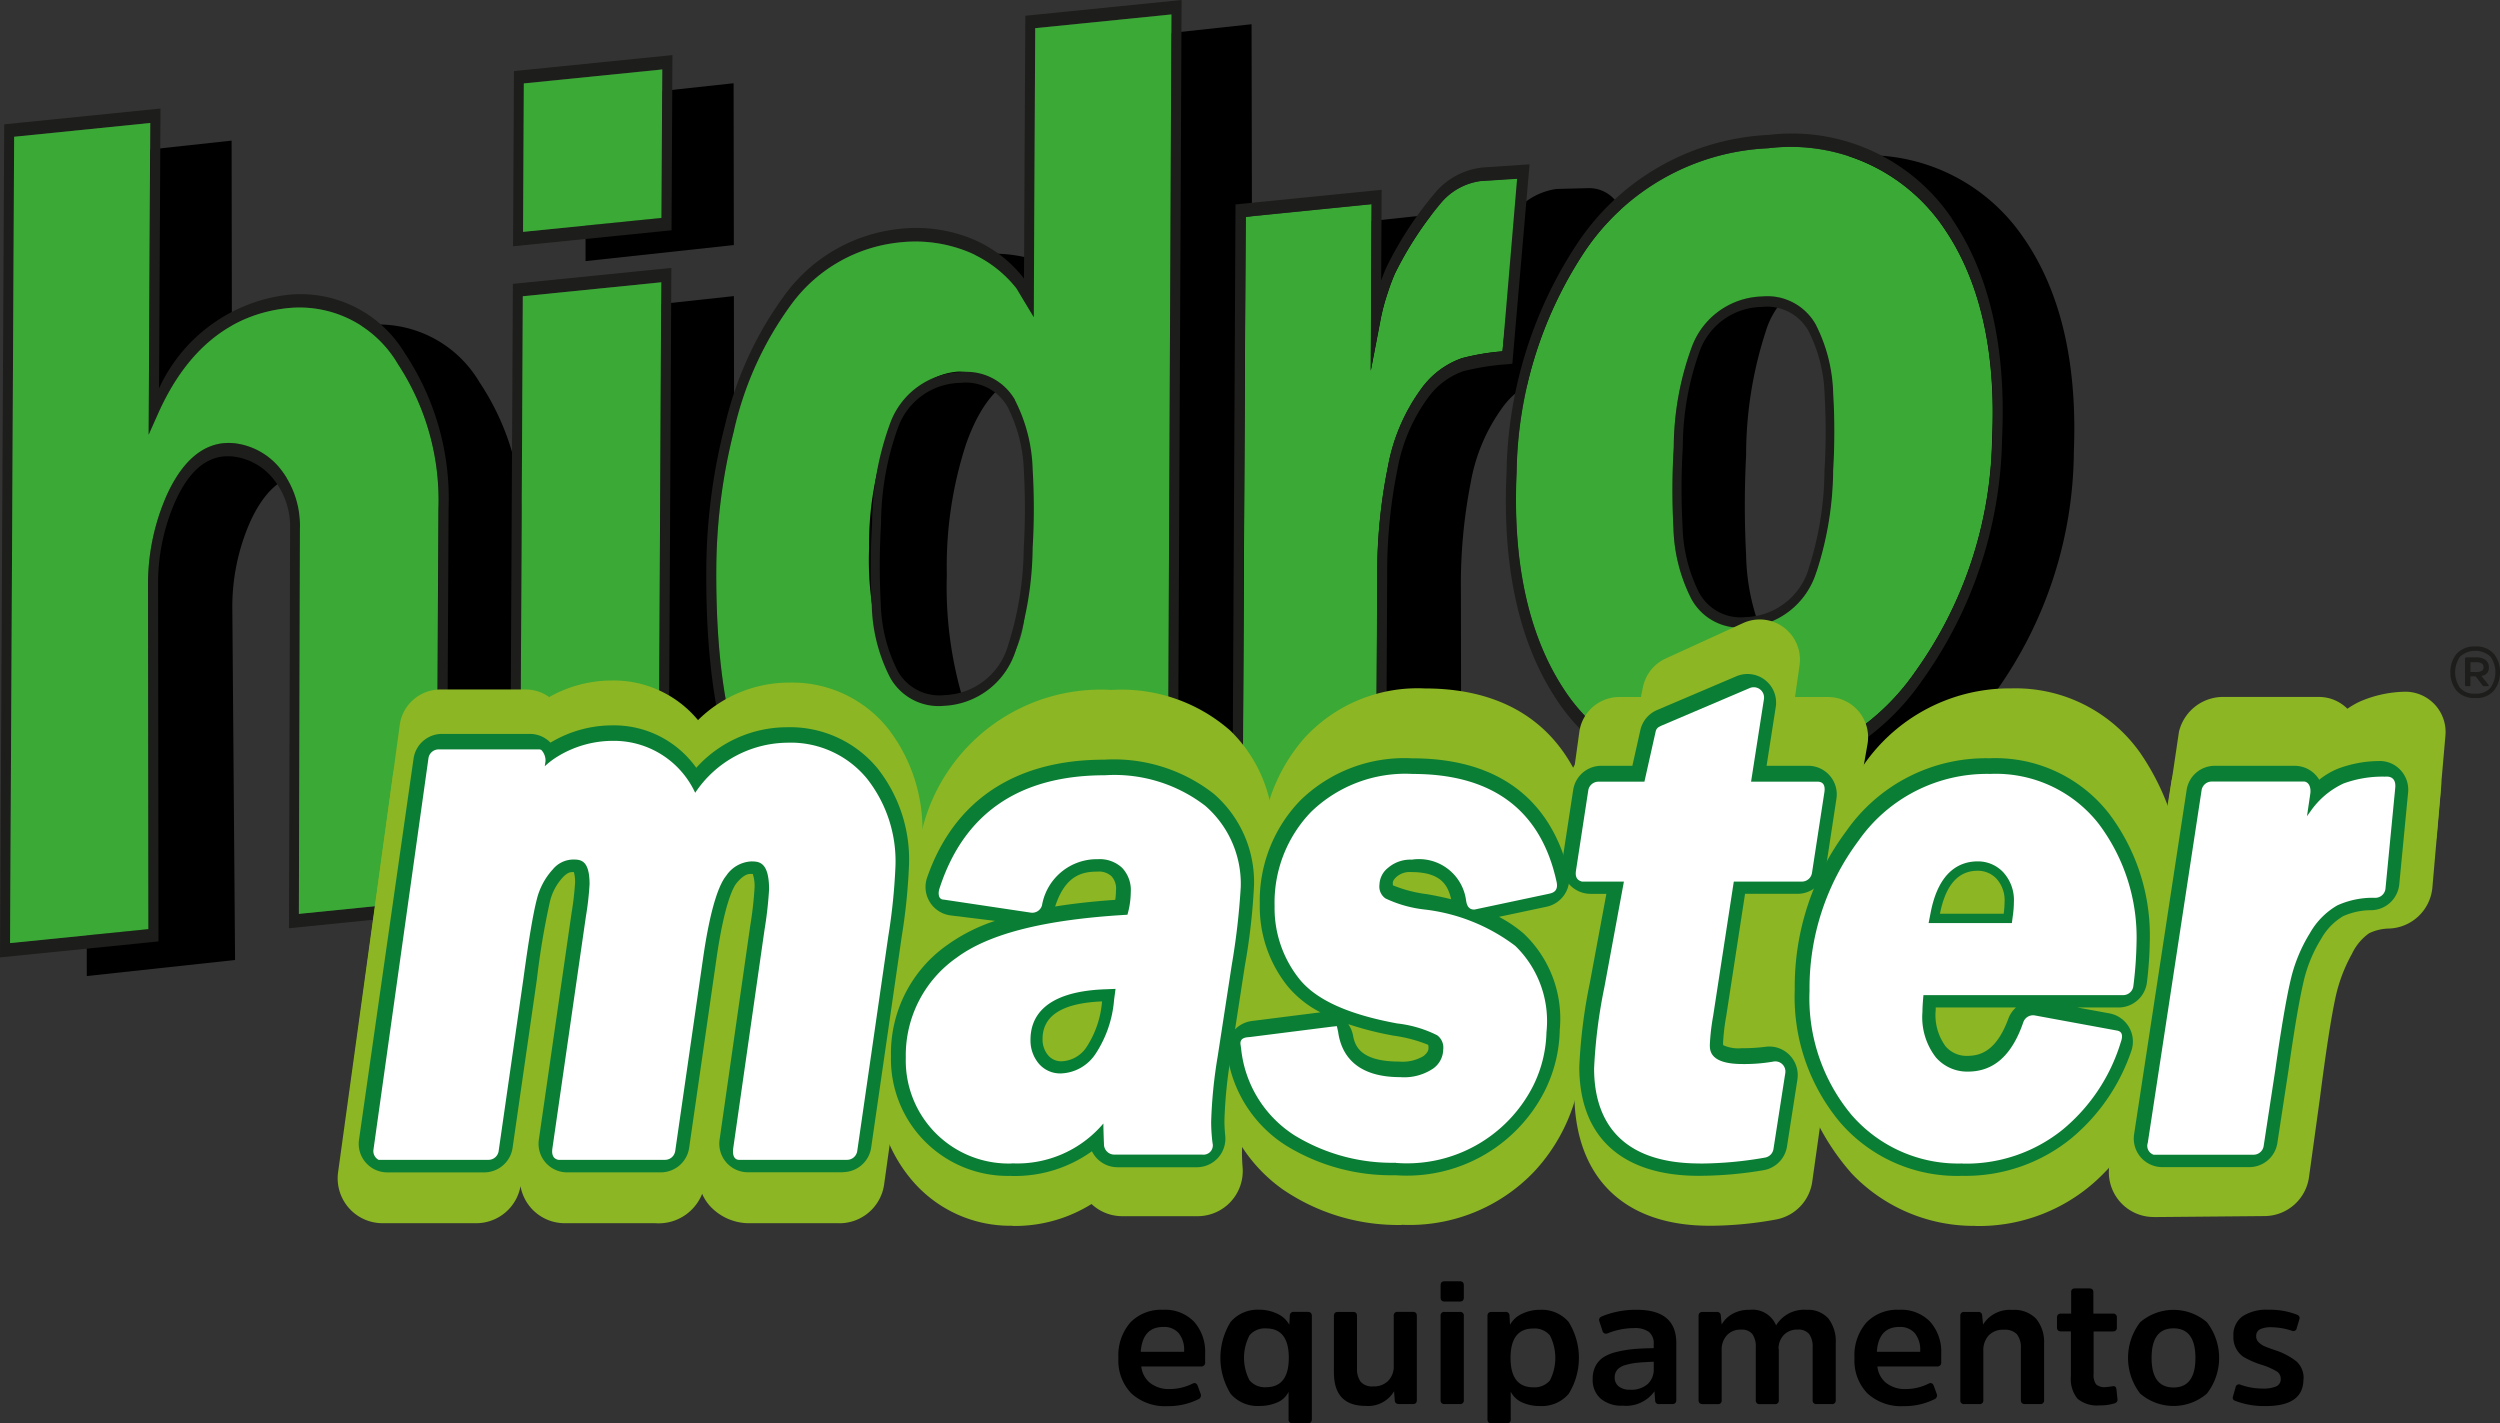 <svg id="Grupo_1729" data-name="Grupo 1729" xmlns="http://www.w3.org/2000/svg" xmlns:xlink="http://www.w3.org/1999/xlink" width="102.652" height="58.442" viewBox="0 0 102.652 58.442">
  <rect x="0" y="0" width="102.652" height="58.442" fill="#333333" stroke="none"/>
  <defs>
    <clipPath id="clip-path">
      <rect id="Retângulo_438" data-name="Retângulo 438" width="102.652" height="58.442" fill="none"/>
    </clipPath>
  </defs>
  <g id="Grupo_1728" data-name="Grupo 1728" clip-path="url(#clip-path)">
    <path id="Caminho_5304" data-name="Caminho 5304" d="M17.426,18.784l.017,12.1q1.809-4.125,5.5-4.522a4.81,4.81,0,0,1,4.661,2.342,10.442,10.442,0,0,1,1.749,6.133l.023,16.308-6.051.655-.06-16.09a3.452,3.452,0,0,0-.726-2.218A2.625,2.625,0,0,0,20.7,32.476a2.359,2.359,0,0,0-.38,0q-1.3.141-2.129,1.955a8.656,8.656,0,0,0-.735,3.617l.112,14.38-6.088.659-.048-33.652Z" transform="translate(-7.916 -13.01)"/>
    <path id="Caminho_5305" data-name="Caminho 5305" d="M78.181,11.778l6.088-.659.01,6.644-6.088.659Z" transform="translate(-54.147 -7.701)"/>
    <path id="Caminho_5306" data-name="Caminho 5306" d="M78.258,65.113,78.222,40.2l6.088-.659.036,24.916Z" transform="translate(-54.176 -27.383)"/>
    <path id="Caminho_5307" data-name="Caminho 5307" d="M124.552,36.876l-5.8.628-.005-3.821a11.927,11.927,0,0,1-2.241,3.481,5.3,5.3,0,0,1-3.261,1.584l-.452.049a1.534,1.534,0,0,0-.291-.014,5.745,5.745,0,0,1-5.368-3.279q-1.581-3-1.59-9a23.71,23.71,0,0,1,.717-5.9,14.174,14.174,0,0,1,2.4-5.308,6.46,6.46,0,0,1,4.491-2.6,5.905,5.905,0,0,1,3.009.408,5.063,5.063,0,0,1,2,1.532l.344.568-.016-11.326,6-.649Zm-6.083-8.207-.011-7.723a3.959,3.959,0,0,0-.8-2.266,2.243,2.243,0,0,0-2.05-1.18q-1.866.2-2.839,2.96a16.173,16.173,0,0,0-.792,5.371,16.12,16.12,0,0,0,.642,5.045q.855,2.494,2.777,2.289a2.984,2.984,0,0,0,2.19-1.5,5.345,5.345,0,0,0,.884-3" transform="translate(-73.099 -2.234)"/>
    <path id="Caminho_5308" data-name="Caminho 5308" d="M188.426,26.856l-1.542,5.814a10.251,10.251,0,0,0-1.831.307,3.236,3.236,0,0,0-1.538,1.157,7.42,7.42,0,0,0-1.309,3.1,21.69,21.69,0,0,0-.4,4.424l.011,7.657-5.888,2.322-.036-24.916,5.582-.6.007,4.92a8.258,8.258,0,0,1,.287-1.091,8.418,8.418,0,0,1,.307-.83,14.462,14.462,0,0,1,1.98-3.051,2.75,2.75,0,0,1,1.675-.905L187,25.131a1.4,1.4,0,0,1,1.43,1.725" transform="translate(-121.82 -17.405)"/>
    <path id="Caminho_5309" data-name="Caminho 5309" d="M230.015,24.213q2.279,3.3,2.059,8.779A17.122,17.122,0,0,1,228.9,42.8a9.687,9.687,0,0,1-7.279,4.224,7.66,7.66,0,0,1-7.477-3.477q-2.219-3.392-1.992-9.019a17.083,17.083,0,0,1,2.746-9.175,9.754,9.754,0,0,1,7.707-4.47,7.719,7.719,0,0,1,7.409,3.331m-5.181,15.171a18.71,18.71,0,0,0,.732-5.1,37.287,37.287,0,0,0,0-3.954,8.65,8.65,0,0,0-.786-3.408,2.3,2.3,0,0,0-2.324-1.3,3.418,3.418,0,0,0-3.038,2.447,16.37,16.37,0,0,0-.8,5.066,39.636,39.636,0,0,0,0,4.105,8.9,8.9,0,0,0,.8,3.535,2.286,2.286,0,0,0,2.322,1.34q2.2-.153,3.1-2.73" transform="translate(-146.92 -14.442)"/>
    <path id="Caminho_5310" data-name="Caminho 5310" d="M16.658,24.6a10.775,10.775,0,0,1,1.761,6.319l-.084,16.587-6.47.652.046-16.366a3.129,3.129,0,0,0-.654-2.039,2.485,2.485,0,0,0-1.724-.968,2.287,2.287,0,0,0-.348,0c-.8.081-1.446.669-1.967,1.8a8.307,8.307,0,0,0-.726,3.465L6.508,48.7,0,49.355.173,15.149,6.59,14.5,6.531,25.988a6.666,6.666,0,0,1,5.324-3.842,4.993,4.993,0,0,1,4.8,2.457M17.925,47l.081-16.037a10.19,10.19,0,0,0-1.661-5.97,4.679,4.679,0,0,0-4.493-2.3c-2.379.24-4.182,1.7-5.358,4.336l-.385.864.065-12.8-5.594.564L.413,48.765,6.1,48.192,6.078,34.086a9.022,9.022,0,0,1,.792-3.764c.6-1.291,1.378-1.991,2.317-2.085a2.564,2.564,0,0,1,.4,0,2.828,2.828,0,0,1,1.96,1.1,3.756,3.756,0,0,1,.768,2.413l-.043,15.816L17.925,47" transform="translate(0 -10.044)" fill="#1d1d1b"/>
    <path id="Caminho_5311" data-name="Caminho 5311" d="M7.1,16.425l-.065,12.8.385-.864c1.176-2.638,2.979-4.1,5.358-4.336a4.679,4.679,0,0,1,4.493,2.3,10.185,10.185,0,0,1,1.661,5.97l-.081,16.037-5.648.569.043-15.816a3.758,3.758,0,0,0-.768-2.413,2.828,2.828,0,0,0-1.96-1.1,2.564,2.564,0,0,0-.4,0c-.939.094-1.718.795-2.317,2.085a9.024,9.024,0,0,0-.792,3.764l.017,14.106L1.344,50.1l.168-33.108Z" transform="translate(-0.931 -11.376)" fill="#3ba935"/>
    <path id="Caminho_5312" data-name="Caminho 5312" d="M68.565,8.013l6.508-.656-.037,7.194-6.508.656Zm6.061,6.03.031-6.1-5.685.573-.031,6.095,5.685-.573" transform="translate(-47.462 -5.095)" fill="#1d1d1b"/>
    <path id="Caminho_5313" data-name="Caminho 5313" d="M69.9,9.854l5.685-.573-.031,6.095-5.685.573Z" transform="translate(-48.392 -6.428)" fill="#3ba935"/>
    <path id="Caminho_5314" data-name="Caminho 5314" d="M68.083,61.906l.129-25.469,6.508-.656L74.591,61.25Zm.536-24.961L68.5,61.315l5.685-.573.124-24.37-5.685.573" transform="translate(-47.153 -24.781)" fill="#1d1d1b"/>
    <path id="Caminho_5315" data-name="Caminho 5315" d="M69.426,62.647l.124-24.37,5.685-.573-.124,24.37Z" transform="translate(-48.083 -26.113)" fill="#3ba935"/>
    <path id="Caminho_5316" data-name="Caminho 5316" d="M113.7,34.2l-6.216.627.016-3.209a11.013,11.013,0,0,1-1.943,2.775,5.5,5.5,0,0,1-3.386,1.614l-.487.046a1.4,1.4,0,0,0-.257-.014,5.963,5.963,0,0,1-5.521-3.427c-1.059-2.041-1.584-5.123-1.564-9.158a24.2,24.2,0,0,1,.766-5.988,14.57,14.57,0,0,1,2.5-5.416,6.693,6.693,0,0,1,4.646-2.649,6.061,6.061,0,0,1,3.084.442,5.25,5.25,0,0,1,2.049,1.593L107.441.647,113.857,0l0,.273Zm-8.37-.242a11.643,11.643,0,0,0,2.208-3.38l.384-.815L107.9,34.24l5.391-.544.15-33.106-5.593.564-.06,11.864-.708-1.179a4.912,4.912,0,0,0-1.9-1.466,5.767,5.767,0,0,0-2.932-.418,6.293,6.293,0,0,0-4.374,2.487,13.924,13.924,0,0,0-2.38,5.17,23.565,23.565,0,0,0-.743,5.8c-.02,3.926.486,6.908,1.5,8.862a5.617,5.617,0,0,0,5.2,3.216,1.45,1.45,0,0,1,.287.014l.437-.044a5.116,5.116,0,0,0,3.156-1.5" transform="translate(-65.341)" fill="#1d1d1b"/>
    <path id="Caminho_5317" data-name="Caminho 5317" d="M114.216,35.029l-5.391.544.023-4.473-.385.815a11.636,11.636,0,0,1-2.208,3.38,5.116,5.116,0,0,1-3.156,1.5l-.437.044a1.447,1.447,0,0,0-.286-.014,5.617,5.617,0,0,1-5.2-3.216c-1.012-1.954-1.518-4.936-1.5-8.862a23.55,23.55,0,0,1,.743-5.8,13.921,13.921,0,0,1,2.379-5.17,6.293,6.293,0,0,1,4.374-2.487,5.766,5.766,0,0,1,2.932.418,4.909,4.909,0,0,1,1.9,1.466l.708,1.179.06-11.864,5.593-.564Zm-5.862-8.806.036-6.5a3.375,3.375,0,0,0-.776-2.06,2.309,2.309,0,0,0-2.044-1.07c-1.231.112-2.184.993-2.831,2.619a12.777,12.777,0,0,0-.788,4.619,12.645,12.645,0,0,0,.582,4.339c.552,1.486,1.473,2.179,2.743,2.063a3.008,3.008,0,0,0,2.186-1.331,4.5,4.5,0,0,0,.892-2.68" transform="translate(-66.265 -1.332)" fill="#3ba935"/>
    <path id="Caminho_5318" data-name="Caminho 5318" d="M177.385,23.78l-.747,7.116a9.442,9.442,0,0,0-1.661.279,3.474,3.474,0,0,0-1.648,1.222,7.768,7.768,0,0,0-1.392,3.226,22.054,22.054,0,0,0-.44,4.5l-.046,9.067-5.486,1.4.128-25.22,5.173-.521-.035,6.839.416-2.167a8.4,8.4,0,0,1,.284-1.042,7.846,7.846,0,0,1,.291-.776,14.355,14.355,0,0,1,1.951-2.969,2.585,2.585,0,0,1,1.565-.832Z" transform="translate(-114.944 -16.47)" fill="#3ba935"/>
    <path id="Caminho_5319" data-name="Caminho 5319" d="M174.8,22.082l2.014-.136-.707,8.188-.205.021a10.321,10.321,0,0,0-1.8.283,3.024,3.024,0,0,0-1.443,1.073,7.105,7.105,0,0,0-1.269,2.953,21.233,21.233,0,0,0-.422,4.345l-.049,9.617-6.312,1.507.133-26.34,6-.6-.019,3.729a5.545,5.545,0,0,1,.225-.566,14.692,14.692,0,0,1,2.056-3.118,2.962,2.962,0,0,1,1.8-.951m.9,7.544.6-7.089-1.505.094a2.585,2.585,0,0,0-1.565.832,14.345,14.345,0,0,0-1.951,2.97,7.821,7.821,0,0,0-.29.776,8.339,8.339,0,0,0-.284,1.042l-.416,2.167.035-6.838-5.173.521-.128,25.166,5.486-1.349.046-9.067a22.072,22.072,0,0,1,.44-4.5,7.764,7.764,0,0,1,1.392-3.226,3.474,3.474,0,0,1,1.648-1.222,9.477,9.477,0,0,1,1.661-.279" transform="translate(-114.009 -15.199)" fill="#1d1d1b"/>
    <path id="Caminho_5320" data-name="Caminho 5320" d="M229.269,40.685a6.572,6.572,0,0,1,.723,2.829,26.876,26.876,0,0,1,0,3.192,13.8,13.8,0,0,1-.68,4.156,3.22,3.22,0,0,1-2.942,2.3,2.26,2.26,0,0,1-2.207-1.178,6.8,6.8,0,0,1-.736-2.928,29.1,29.1,0,0,1,.013-3.312,12.12,12.12,0,0,1,.747-4.136,3.172,3.172,0,0,1,2.88-2.059,2.276,2.276,0,0,1,2.206,1.141m-.293,10.024a13.317,13.317,0,0,0,.645-3.984,26.728,26.728,0,0,0,.006-3.129,6.151,6.151,0,0,0-.664-2.63,1.952,1.952,0,0,0-1.921-.982,2.753,2.753,0,0,0-2.537,1.795,11.636,11.636,0,0,0-.7,3.943,28.379,28.379,0,0,0-.012,3.249,6.432,6.432,0,0,0,.675,2.734,1.944,1.944,0,0,0,1.922,1.014,2.8,2.8,0,0,0,2.59-2.01" transform="translate(-154.711 -27.385)" fill="#1d1d1b"/>
    <path id="Caminho_5321" data-name="Caminho 5321" d="M220.067,23.063c1.466,2.154,2.124,5.051,1.957,8.611a16.843,16.843,0,0,1-3.169,9.592,9.52,9.52,0,0,1-7.159,4.08,7.544,7.544,0,0,1-7.306-3.451c-1.426-2.213-2.065-5.192-1.893-8.858a16.822,16.822,0,0,1,2.746-8.969,9.585,9.585,0,0,1,7.581-4.313,7.605,7.605,0,0,1,7.243,3.307m-5.246,14.073a13.752,13.752,0,0,0,.679-4.148,26.828,26.828,0,0,0,0-3.185,6.556,6.556,0,0,0-.722-2.823,2.275,2.275,0,0,0-2.2-1.139A3.169,3.169,0,0,0,209.7,27.9a12.094,12.094,0,0,0-.746,4.128,28.894,28.894,0,0,0-.013,3.305,6.78,6.78,0,0,0,.735,2.922,2.259,2.259,0,0,0,2.2,1.175,3.217,3.217,0,0,0,2.939-2.291" transform="translate(-140.228 -13.667)" fill="#3ba935"/>
    <path id="Caminho_5322" data-name="Caminho 5322" d="M219.459,21.434c1.531,2.256,2.22,5.274,2.046,8.977a17.54,17.54,0,0,1-3.3,9.984,9.933,9.933,0,0,1-7.462,4.263,7.859,7.859,0,0,1-7.607-3.619c-1.491-2.31-2.157-5.41-1.978-9.214a17.537,17.537,0,0,1,2.868-9.344,10,10,0,0,1,7.9-4.513,7.927,7.927,0,0,1,7.54,3.465m-1.534,18.594a16.845,16.845,0,0,0,3.169-9.592c.167-3.561-.491-6.457-1.957-8.612a7.605,7.605,0,0,0-7.243-3.307,9.584,9.584,0,0,0-7.581,4.313,16.823,16.823,0,0,0-2.746,8.969c-.172,3.666.467,6.645,1.893,8.858a7.544,7.544,0,0,0,7.306,3.45,9.52,9.52,0,0,0,7.159-4.08" transform="translate(-139.298 -12.429)" fill="#1d1d1b"/>
    <path id="Caminho_5323" data-name="Caminho 5323" d="M66.471,118.915a.308.308,0,0,1-.3-.35l1.209-8.751q.2-1.458.2-1.859,0-1.906-1.427-1.907a1.979,1.979,0,0,0-1.553.873,9.348,9.348,0,0,0-1.117,3.967L62.4,118.649a.308.308,0,0,1-.3.265H58.955a.308.308,0,0,1-.3-.35l1.3-9.344a14.494,14.494,0,0,0,.159-1.49q0-1.763-1.373-1.763a1.755,1.755,0,0,0-1.326.65,3.656,3.656,0,0,0-.825,1.6q-.237.946-.571,3.493l-.963,6.944a.308.308,0,0,1-.3.265H51.478a.308.308,0,0,1-.3-.35l2.165-15.68a.307.307,0,0,1,.3-.266h2.9a.308.308,0,0,1,.3.35l-.124.9a.308.308,0,0,0,.563.208,4.227,4.227,0,0,1,1.176-1.258,3.627,3.627,0,0,1,1.938-.569q2.1,0,3.084,2.418a.307.307,0,0,0,.549.045,4.209,4.209,0,0,1,3.621-2.383,3.39,3.39,0,0,1,2.793,1.29,5.181,5.181,0,0,1,1.033,3.341,26.078,26.078,0,0,1-.291,2.917l-1.225,8.771a.308.308,0,0,1-.3.265Z" transform="translate(-35.44 -70.818)" fill="#8cb624"/>
    <path id="Caminho_5324" data-name="Caminho 5324" d="M66.634,117.233h-3.19a1.651,1.651,0,0,1-1.635-1.877l1.209-8.751c.172-1.268.186-1.6.186-1.675a1.873,1.873,0,0,0-.065-.564H63.12c-.174,0-.368.2-.5.366-.078.1-.483.717-.838,3.313L60.7,115.81a1.659,1.659,0,0,1-1.635,1.423H55.929a1.651,1.651,0,0,1-1.635-1.88l1.3-9.343a13.032,13.032,0,0,0,.146-1.3,1.813,1.813,0,0,0-.039-.42c-.047,0-.145.014-.321.207a2.321,2.321,0,0,0-.519,1.022,33.668,33.668,0,0,0-.542,3.339l-.964,6.953a1.658,1.658,0,0,1-1.635,1.425H48.452a1.652,1.652,0,0,1-1.636-1.876l2.165-15.68a1.657,1.657,0,0,1,1.635-1.425h2.9a1.65,1.65,0,0,1,1.135.452l.08-.051a4.969,4.969,0,0,1,2.645-.769,4.223,4.223,0,0,1,3.5,1.764,5.068,5.068,0,0,1,3.752-1.684,4.749,4.749,0,0,1,3.842,1.794,6.505,6.505,0,0,1,1.327,4.18,26.7,26.7,0,0,1-.3,3.1l-1.225,8.775a1.659,1.659,0,0,1-1.635,1.423M50.7,115.439v0Zm13.937-.892h1.1l1.1-7.879a23.868,23.868,0,0,0,.278-2.731,3.858,3.858,0,0,0-.738-2.5,2.043,2.043,0,0,0-1.745-.786,2.459,2.459,0,0,0-2.008,1.073,2.953,2.953,0,0,1,.5-.042c1.339,0,2.77.853,2.77,3.25a16.867,16.867,0,0,1-.211,2.04Zm-7.514,0h1.046l.956-6.869a10.379,10.379,0,0,1,1.325-4.524,1.644,1.644,0,0,1-1.23-1c-.571-1.4-1.283-1.581-1.84-1.581a2.292,2.292,0,0,0-1.232.368,2.525,2.525,0,0,0-.632.67c.069,0,.136-.007.2-.007,1.313,0,2.717.816,2.717,3.106a13.318,13.318,0,0,1-.172,1.673Zm-7.478,0h1.18l.84-6.05c.23-1.755.426-2.947.6-3.635a5.007,5.007,0,0,1,1.132-2.169c.067-.074.134-.143.2-.208a1.738,1.738,0,0,1-.179-.057,1.639,1.639,0,0,1-1.06-1.49h-.833Z" transform="translate(-32.414 -67.792)" fill="#8cb624"/>
    <path id="Caminho_5325" data-name="Caminho 5325" d="M69.163,118.542H65.394a.308.308,0,0,1-.3-.35l1.256-9.091a17.484,17.484,0,0,0,.2-1.817c0-1.426-.61-1.609-1.141-1.609a1.7,1.7,0,0,0-1.331.765,9.216,9.216,0,0,0-1.054,3.819L61.9,118.277a.308.308,0,0,1-.3.265H57.878a.308.308,0,0,1-.3-.35l1.348-9.684a13.588,13.588,0,0,0,.156-1.447c0-1.3-.58-1.465-1.086-1.465a1.472,1.472,0,0,0-1.117.555,3.379,3.379,0,0,0-.756,1.467c-.155.618-.345,1.781-.564,3.458l-1,7.2a.308.308,0,0,1-.3.265H50.4a.308.308,0,0,1-.3-.35l2.247-16.274a.308.308,0,0,1,.3-.266h3.478a.308.308,0,0,1,.3.35l-.024.178a.307.307,0,0,0,.531.248,3.169,3.169,0,0,1,.632-.533,3.921,3.921,0,0,1,2.085-.611,3.388,3.388,0,0,1,3.141,2.141.305.305,0,0,0,.523.04,4.3,4.3,0,0,1,3.589-2.1,3.674,3.674,0,0,1,3.014,1.4,5.5,5.5,0,0,1,1.1,3.53,25.991,25.991,0,0,1-.294,2.959l-1.26,9.026a.308.308,0,0,1-.3.265" transform="translate(-34.694 -70.148)" fill="#8cb624"/>
    <path id="Caminho_5326" data-name="Caminho 5326" d="M66.138,116.86H62.369a1.652,1.652,0,0,1-1.636-1.876l1.256-9.091c.178-1.3.183-1.6.183-1.633s0-.068,0-.1c-.023.026-.048.056-.075.09s-.417.55-.776,3.166l-1.117,8.02a1.657,1.657,0,0,1-1.635,1.423H54.853a1.651,1.651,0,0,1-1.635-1.879l1.348-9.683c.081-.583.116-.907.131-1.082a2.217,2.217,0,0,0-.3.7c-.1.388-.27,1.277-.535,3.305l-1,7.211a1.659,1.659,0,0,1-1.635,1.424H47.377a1.65,1.65,0,0,1-1.635-1.876l2.247-16.275a1.657,1.657,0,0,1,1.635-1.425H53.1a1.649,1.649,0,0,1,.963.31,5.207,5.207,0,0,1,2.566-.678,4.478,4.478,0,0,1,3.524,1.624A5.3,5.3,0,0,1,63.884,97a5.023,5.023,0,0,1,4.062,1.9,6.8,6.8,0,0,1,1.393,4.37,26.582,26.582,0,0,1-.306,3.14l-1.26,9.03a1.659,1.659,0,0,1-1.635,1.423m-8.594-1.794v0Zm6.014-.892h1.68l1.135-8.134a25.482,25.482,0,0,0,.281-2.773,4.2,4.2,0,0,0-.8-2.691,2.333,2.333,0,0,0-1.966-.894,3.007,3.007,0,0,0-2.488,1.527A1.648,1.648,0,0,1,58.57,101c-.617-1.238-1.361-1.4-1.939-1.4a2.6,2.6,0,0,0-1.38.41,1.868,1.868,0,0,0-.359.31,1.653,1.653,0,0,1-2.664-.351h-1.7l-1.96,14.2h1.758l.875-6.308c.229-1.745.423-2.927.592-3.6a4.711,4.711,0,0,1,1.062-2.04,2.8,2.8,0,0,1,2.113-1c.57,0,2.429.2,2.429,2.808a13.25,13.25,0,0,1-.169,1.631l-1.184,8.507h1.625l.992-7.124c.409-2.99.928-3.96,1.333-4.47a3,3,0,0,1,2.383-1.272c.583,0,2.484.213,2.484,2.952a16.747,16.747,0,0,1-.208,2Zm-4.363-14.5v0m-7.118-.876v0Z" transform="translate(-31.669 -67.123)" fill="#8cb624"/>
    <path id="Caminho_5327" data-name="Caminho 5327" d="M130.633,119.1a.311.311,0,0,1-.308-.3q-.016-.485-.016-.709,0-.32.08-1.041.053-.433.066-.753a4.419,4.419,0,0,1-4.327,3.2,3.721,3.721,0,0,1-2.9-1.264,4.574,4.574,0,0,1-1.131-3.168,5.227,5.227,0,0,1,1.971-4.264q1.929-1.573,6.925-1.883a.311.311,0,0,0,.282-.223,4.771,4.771,0,0,0,.177-1.248,2.02,2.02,0,0,0-.476-1.418,1.655,1.655,0,0,0-1.284-.521,2.683,2.683,0,0,0-2.624,2.214.31.31,0,0,1-.335.218l-2.914-.4a.308.308,0,0,1-.254-.4,6.153,6.153,0,0,1,6.419-4.636,5.431,5.431,0,0,1,3.924,1.3,4.53,4.53,0,0,1,1.343,3.413q0,.769-.37,3.525l-.582,4.181a24.472,24.472,0,0,0-.278,3.093q0,.356.032.735a.309.309,0,0,1-.306.339Zm.25-7.526a.312.312,0,0,0-.327-.352q-4.389.311-4.389,3.3v.025a1.809,1.809,0,0,0,3.113,1.2,4.263,4.263,0,0,0,.447-.567,8.748,8.748,0,0,0,1.156-3.6" transform="translate(-84.559 -70.998)" fill="#8cb624"/>
    <path id="Caminho_5328" data-name="Caminho 5328" d="M123.1,117.814A5.031,5.031,0,0,1,119.2,116.1a5.9,5.9,0,0,1-1.474-4.064,6.536,6.536,0,0,1,2.466-5.3,6.63,6.63,0,0,1,1.216-.777l-.8-.109a1.651,1.651,0,0,1-1.351-2.138,7.492,7.492,0,0,1,7.7-5.568,6.731,6.731,0,0,1,4.857,1.675,5.844,5.844,0,0,1,1.753,4.379,31.869,31.869,0,0,1-.382,3.7l-.583,4.189a23.379,23.379,0,0,0-.265,2.907c0,.2.009.409.027.622a1.652,1.652,0,0,1-1.644,1.795h-3.108a1.645,1.645,0,0,1-1.238-.556,5.7,5.7,0,0,1-3.268.957m.573-9.878a5.371,5.371,0,0,0-1.788.881,3.866,3.866,0,0,0-1.478,3.223,3.251,3.251,0,0,0,.789,2.272,2.386,2.386,0,0,0,1.9.816,2.977,2.977,0,0,0,1.787-.513,3.216,3.216,0,0,1-1.1-.224,3.1,3.1,0,0,1-1.986-2.862,4.115,4.115,0,0,1,1.876-3.593m4.969,6.792h1.006a28.318,28.318,0,0,1,.286-3.006l.583-4.184a32.867,32.867,0,0,0,.358-3.339,3.217,3.217,0,0,0-.933-2.447,4.2,4.2,0,0,0-2.99-.921,4.757,4.757,0,0,0-4.657,2.538l.783.107a3.826,3.826,0,0,1,3.583-2.335,2.992,2.992,0,0,1,2.274.956,3.326,3.326,0,0,1,.829,2.325,6.128,6.128,0,0,1-.224,1.6,1.634,1.634,0,0,1-.5.8l-.038.9a1.64,1.64,0,0,1,.18,1.01q-.116.826-.287,1.532l-.129,3.06c-.011.251-.035.532-.075.859-.026.234-.042.412-.053.545m-2.378-5c-1.78.427-1.78,1.336-1.78,1.766a.408.408,0,0,0,.283.4.454.454,0,0,0,.51-.1,3.041,3.041,0,0,0,.306-.391,5.446,5.446,0,0,0,.68-1.675m.4-5.9c-.411,0-.873.081-1.237.977q.777-.116,1.647-.191c0-.065.007-.128.007-.19a.833.833,0,0,0-.124-.512c-.027-.029-.077-.084-.293-.084" transform="translate(-81.533 -67.973)" fill="#8cb624"/>
    <path id="Caminho_5329" data-name="Caminho 5329" d="M179.588,107.02l-2.4.563a.312.312,0,0,1-.372-.239,2.378,2.378,0,0,0-2.584-1.963,1.7,1.7,0,0,0-1.244.483,1.5,1.5,0,0,0-.489,1.093,1.139,1.139,0,0,0,.429,1,5.256,5.256,0,0,0,1.792.574,6.963,6.963,0,0,1,3.561,1.572,4.509,4.509,0,0,1,1.165,3.4,5.864,5.864,0,0,1-1.561,4.118,5.568,5.568,0,0,1-4.314,1.7,6.846,6.846,0,0,1-4.023-1.2,4.926,4.926,0,0,1-1.993-3.407.309.309,0,0,1,.263-.353l2.71-.379a.306.306,0,0,1,.345.237q.387,2.028,2.869,2.028a2.338,2.338,0,0,0,1.634-.505,1.573,1.573,0,0,0,.549-1.195,1.186,1.186,0,0,0-.423-1.01,5.15,5.15,0,0,0-1.813-.61q-2.885-.589-3.831-1.887a5.1,5.1,0,0,1-.947-3.093,5.9,5.9,0,0,1,1.409-4.03,4.971,4.971,0,0,1,3.95-1.61q4.557,0,5.548,4.348a.311.311,0,0,1-.232.368" transform="translate(-116.044 -70.854)" fill="#8cb624"/>
    <path id="Caminho_5330" data-name="Caminho 5330" d="M170.547,117.636a8.194,8.194,0,0,1-4.792-1.444,6.239,6.239,0,0,1-2.548-4.288,1.652,1.652,0,0,1,1.4-1.9l2.046-.286a4.441,4.441,0,0,1-.906-.914,6.443,6.443,0,0,1-1.2-3.884A7.231,7.231,0,0,1,166.287,100a6.278,6.278,0,0,1,4.961-2.069c3.682,0,6.054,1.865,6.857,5.393a1.656,1.656,0,0,1-1.234,1.974h0l-1.286.3a5.65,5.65,0,0,1,.6.5,5.8,5.8,0,0,1,1.58,4.376,7.193,7.193,0,0,1-1.915,5.027,6.879,6.879,0,0,1-5.3,2.133m-4.41-5.137a3.219,3.219,0,0,0,1.156,1.491,5.487,5.487,0,0,0,3.254.96,4.254,4.254,0,0,0,3.325-1.265,4.525,4.525,0,0,0,1.207-3.208,3.286,3.286,0,0,0-.75-2.434,5.737,5.737,0,0,0-2.884-1.224,6.093,6.093,0,0,1-2.32-.8,2.45,2.45,0,0,1-.993-2.091,2.839,2.839,0,0,1,.889-2.05,3.046,3.046,0,0,1,2.187-.869,3.722,3.722,0,0,1,3.544,2.028l.429-.1c-.654-1.595-1.9-2.318-3.933-2.318a3.668,3.668,0,0,0-2.939,1.152,4.565,4.565,0,0,0-1.077,3.145,3.764,3.764,0,0,0,.689,2.3c.239.328.948.941,3.015,1.362a5.993,5.993,0,0,1,2.355.856,2.475,2.475,0,0,1,.955,2.081,2.909,2.909,0,0,1-.983,2.183,3.623,3.623,0,0,1-2.543.86,3.952,3.952,0,0,1-3.886-2.158Zm1.556-.217h0m1.47-1.375c0,.01,0,.021.006.031.075.394.179.935,1.55.935a1.213,1.213,0,0,0,.724-.15c.107-.1.115-.149.116-.2a7.307,7.307,0,0,0-1.167-.317q-.657-.134-1.23-.3m-2.632.534v0m4.3-7.548a7.542,7.542,0,0,0,1.129.289c.141.027.279.056.414.085-.168-.373-.471-.572-1.161-.572-.2,0-.263.058-.3.1a.391.391,0,0,0-.08.1M175.1,104v0" transform="translate(-113.019 -67.828)" fill="#8cb624"/>
    <path id="Caminho_5331" data-name="Caminho 5331" d="M221.627,100.009h-2.67a.308.308,0,0,0-.3.265l-.872,6.271a11.9,11.9,0,0,0-.143,1.395q0,1.314,1.746,1.314a7.772,7.772,0,0,0,1-.057.305.305,0,0,1,.344.346l-.413,2.935a.312.312,0,0,1-.252.263,13.74,13.74,0,0,1-2.452.231q-4.009,0-4.01-3.942a26.1,26.1,0,0,1,.424-3.669l.839-4.993a.308.308,0,0,0-.3-.359H213.2a.308.308,0,0,1-.3-.35l.431-3.118a.308.308,0,0,1,.3-.265h1.731a.308.308,0,0,0,.3-.247l.251-1.236a.308.308,0,0,1,.173-.219l3.166-1.455a.308.308,0,0,1,.433.323l-.354,2.482a.308.308,0,0,0,.3.351h2.534a.308.308,0,0,1,.3.361l-.545,3.118a.308.308,0,0,1-.3.255" transform="translate(-147.446 -64.474)" fill="#8cb624"/>
    <path id="Caminho_5332" data-name="Caminho 5332" d="M214.585,111.291c-3.4,0-5.352-1.926-5.352-5.285a26.807,26.807,0,0,1,.441-3.887l.637-3.791h-.137a1.651,1.651,0,0,1-1.635-1.879l.431-3.116a1.657,1.657,0,0,1,1.635-1.425h.885l.083-.407a1.654,1.654,0,0,1,.93-1.172l3.165-1.454a1.651,1.651,0,0,1,2.323,1.734l-.186,1.3h1.341a1.651,1.651,0,0,1,1.626,1.935l-.544,3.117a1.65,1.65,0,0,1-1.627,1.367h-1.769l-.748,5.379c-.1.69-.123,1.009-.128,1.146a2.018,2.018,0,0,0,.4.034,6.486,6.486,0,0,0,.824-.046,1.649,1.649,0,0,1,1.849,1.865l-.413,2.935a1.653,1.653,0,0,1-1.34,1.4,15.147,15.147,0,0,1-2.695.253m-3.222-15.649h.172a1.652,1.652,0,0,1,1.628,1.924l-.84,4.993a24.005,24.005,0,0,0-.4,3.446c0,1.894.723,2.6,2.666,2.6a11.8,11.8,0,0,0,1.481-.1l.132-.937c-2.156-.063-2.929-1.4-2.929-2.655a11.691,11.691,0,0,1,.156-1.582l.872-6.268a1.657,1.657,0,0,1,1.635-1.423h1.8l.183-1.047h-1.3a1.652,1.652,0,0,1-1.635-1.883l.086-.6-.963.442-.147.721a1.654,1.654,0,0,1-1.617,1.322h-.83Zm5.594,1.792v0Zm-5.756-.617v0m2.425-4.047h0m-2.3-.034v0Z" transform="translate(-144.42 -61.449)" fill="#8cb624"/>
    <path id="Caminho_5333" data-name="Caminho 5333" d="M256.751,111.613h-8.135a.309.309,0,0,0-.307.283q-.053.593-.053.919a3.644,3.644,0,0,0,.662,2.379,2.029,2.029,0,0,0,1.614.793q1.795,0,2.6-2.334a.31.31,0,0,1,.352-.207l2.707.551a.31.31,0,0,1,.234.4,7.892,7.892,0,0,1-2.189,3.494,5.667,5.667,0,0,1-4.078,1.465,5.356,5.356,0,0,1-3.8-1.654,8.205,8.205,0,0,1-2.022-5.852,11.635,11.635,0,0,1,1.952-6.627,5.962,5.962,0,0,1,5.167-2.913,4.863,4.863,0,0,1,4.2,2.111,8.823,8.823,0,0,1,1.5,5.247q0,.61-.1,1.672a.31.31,0,0,1-.307.279m-7.763-2.692h4.205a.309.309,0,0,0,.307-.278q.036-.378.036-.7a2.885,2.885,0,0,0-.6-1.962,1.863,1.863,0,0,0-1.449-.686q-2.107,0-2.8,3.253a.307.307,0,0,0,.3.368" transform="translate(-169.226 -70.854)" fill="#8cb624"/>
    <path id="Caminho_5334" data-name="Caminho 5334" d="M247.282,117.669l-.174,0a6.722,6.722,0,0,1-4.751-2.077,9.532,9.532,0,0,1-2.386-6.772,13.011,13.011,0,0,1,2.179-7.375,7.26,7.26,0,0,1,6.284-3.509,6.236,6.236,0,0,1,5.3,2.676,10.172,10.172,0,0,1,1.751,6.025c0,.453-.036,1.043-.11,1.8a1.644,1.644,0,0,1-1.341,1.464,1.654,1.654,0,0,1,.652,1.877,9.258,9.258,0,0,1-2.564,4.074,6.964,6.964,0,0,1-4.833,1.815m1.151-17.049a4.659,4.659,0,0,0-4.052,2.318,10.233,10.233,0,0,0-1.724,5.88,6.864,6.864,0,0,0,1.658,4.933,4.021,4.021,0,0,0,2.846,1.231,4.336,4.336,0,0,0,3.148-1.116,6.14,6.14,0,0,0,1.374-1.827l-.654-.133a3.836,3.836,0,0,1-3.522,2.4,3.367,3.367,0,0,1-2.646-1.276,4.93,4.93,0,0,1-.973-3.24c0-.26.019-.6.058-1.038a1.644,1.644,0,0,1,1.645-1.506h7.182c.014-.236.022-.44.022-.608a7.455,7.455,0,0,0-1.254-4.468,3.518,3.518,0,0,0-3.107-1.547m-1.857,9.309a2.355,2.355,0,0,0,.348,1.378.694.694,0,0,0,.583.311c.251,0,.838,0,1.332-1.43a1.644,1.644,0,0,1,.115-.259Zm3.592-2.691h-4.205a1.65,1.65,0,0,1-1.615-1.991c.759-3.567,2.655-4.316,4.113-4.316a3.2,3.2,0,0,1,2.458,1.143,4.18,4.18,0,0,1,.936,2.848c0,.253-.014.53-.042.823a1.643,1.643,0,0,1-1.644,1.493m-1.03-1.749v0m-1.776-.937h1.787a1.319,1.319,0,0,0-.25-.707.525.525,0,0,0-.44-.229c-.19,0-.672,0-1.1.935" transform="translate(-166.2 -67.828)" fill="#8cb624"/>
    <path id="Caminho_5335" data-name="Caminho 5335" d="M296.776,107.18a.31.31,0,0,1-.3.279,3.417,3.417,0,0,0-1.512.386,3.624,3.624,0,0,0-1.291,1.426,7.978,7.978,0,0,0-.861,2.315q-.271,1.283-.64,4.15L291.723,119a.308.308,0,0,1-.3.266l-4.549.041a.308.308,0,0,1-.307-.357l2.54-15.723a.308.308,0,0,1,.3-.259h3.879a.307.307,0,0,1,.3.348l-.16,1.2a.308.308,0,0,0,.577.184q.158-.288.316-.521a3.127,3.127,0,0,1,1.22-1.153,3.581,3.581,0,0,1,1.255-.271.311.311,0,0,1,.332.334Z" transform="translate(-198.468 -71.164)" fill="#8cb624"/>
    <path id="Caminho_5336" data-name="Caminho 5336" d="M283.844,117.622a1.651,1.651,0,0,1-1.631-1.914l2.541-15.723a1.643,1.643,0,0,1,1.629-1.388h3.879a1.65,1.65,0,0,1,1.166.483,3.307,3.307,0,0,1,.544-.31,4.929,4.929,0,0,1,1.726-.385,1.654,1.654,0,0,1,1.748,1.792l-.357,4.094a1.661,1.661,0,0,1-1.569,1.5,2.131,2.131,0,0,0-.924.217,2.325,2.325,0,0,0-.78.919,6.69,6.69,0,0,0-.714,1.928c-.173.819-.382,2.179-.622,4.043l-.453,3.275a1.661,1.661,0,0,1-1.619,1.425l-4.551.041Zm3.42-16.338-2.2,13.641,2.428-.022.329-2.377c.251-1.949.466-3.342.656-4.244a9.38,9.38,0,0,1,1.007-2.7,4.872,4.872,0,0,1,1.8-1.933,4.26,4.26,0,0,1,1.2-.441l.138-1.586c-.065.079-.136.173-.212.285s-.164.257-.248.411a1.651,1.651,0,0,1-3.086-1.007l0-.025Zm5.147,2.753v0Z" transform="translate(-195.442 -68.138)" fill="#8cb624"/>
    <path id="Caminho_5337" data-name="Caminho 5337" d="M66.955,112.922a.308.308,0,0,1-.306-.35l1.213-8.751a18.678,18.678,0,0,0,.2-1.859q0-1.906-1.432-1.907a1.988,1.988,0,0,0-1.558.873,9.331,9.331,0,0,0-1.12,3.967l-1.085,7.761a.308.308,0,0,1-.306.265H59.414a.308.308,0,0,1-.306-.35l1.305-9.344a14.472,14.472,0,0,0,.16-1.49q0-1.763-1.378-1.763a1.763,1.763,0,0,0-1.33.65,3.654,3.654,0,0,0-.828,1.6q-.238.946-.573,3.493l-.966,6.944a.308.308,0,0,1-.306.265h-3.28a.308.308,0,0,1-.306-.35l2.172-15.68a.308.308,0,0,1,.306-.266h2.909a.308.308,0,0,1,.306.35l-.124.9a.309.309,0,0,0,.565.208,4.232,4.232,0,0,1,1.18-1.258,3.647,3.647,0,0,1,1.945-.569q2.106,0,3.094,2.418a.308.308,0,0,0,.55.045,4.225,4.225,0,0,1,3.633-2.383,3.405,3.405,0,0,1,2.8,1.29,5.168,5.168,0,0,1,1.036,3.341,26,26,0,0,1-.292,2.917l-1.229,8.771a.308.308,0,0,1-.306.265Z" transform="translate(-35.74 -66.667)" fill="#8cb624"/>
    <path id="Caminho_5338" data-name="Caminho 5338" d="M67.129,111.24h-3.2a1.652,1.652,0,0,1-1.637-1.876l1.213-8.752c.173-1.265.187-1.6.187-1.674a1.855,1.855,0,0,0-.065-.563H63.6c-.178,0-.374.2-.507.368-.079.1-.485.717-.841,3.312l-1.085,7.764a1.659,1.659,0,0,1-1.636,1.422H56.388a1.651,1.651,0,0,1-1.636-1.879l1.3-9.344a12.936,12.936,0,0,0,.147-1.3,1.807,1.807,0,0,0-.039-.42c-.046,0-.148.007-.331.209a2.323,2.323,0,0,0-.52,1.021,33.763,33.763,0,0,0-.543,3.339l-.968,6.954a1.658,1.658,0,0,1-1.636,1.423h-3.28a1.651,1.651,0,0,1-1.636-1.876l2.172-15.68a1.658,1.658,0,0,1,1.636-1.425h2.909a1.653,1.653,0,0,1,1.138.454l.085-.054a4.99,4.99,0,0,1,2.65-.769,4.237,4.237,0,0,1,3.512,1.768,5.089,5.089,0,0,1,3.765-1.687,4.766,4.766,0,0,1,3.85,1.792A6.5,6.5,0,0,1,70.3,97.944a26.616,26.616,0,0,1-.3,3.1l-1.229,8.774a1.658,1.658,0,0,1-1.636,1.422m-15.986-1.794v0Zm13.974-.892H66.23l1.1-7.879a23.8,23.8,0,0,0,.279-2.73,3.848,3.848,0,0,0-.74-2.5,2.084,2.084,0,0,0-1.756-.788A2.475,2.475,0,0,0,63.1,95.731a2.964,2.964,0,0,1,.505-.043c1.342,0,2.775.854,2.775,3.25a16.793,16.793,0,0,1-.212,2.041Zm-7.539,0h1.058l.96-6.869a10.368,10.368,0,0,1,1.328-4.523,1.646,1.646,0,0,1-1.233-1c-.573-1.4-1.291-1.583-1.851-1.583a2.309,2.309,0,0,0-1.24.369,2.518,2.518,0,0,0-.634.669c.071-.005.139-.007.2-.007,1.315,0,2.721.816,2.721,3.105a13.2,13.2,0,0,1-.172,1.674Zm-7.5,0h1.193l.842-6.051a36.782,36.782,0,0,1,.6-3.636,5,5,0,0,1,1.136-2.17c.066-.073.133-.142.2-.206a1.692,1.692,0,0,1-.182-.058A1.64,1.64,0,0,1,52.8,94.944h-.844Zm2.009-14.5v0Z" transform="translate(-32.714 -63.642)" fill="#8cb624"/>
    <path id="Caminho_5339" data-name="Caminho 5339" d="M69.656,112.549H65.876a.308.308,0,0,1-.306-.35l1.26-9.091a17.452,17.452,0,0,0,.2-1.817c0-1.426-.612-1.609-1.145-1.609a1.7,1.7,0,0,0-1.336.765,9.2,9.2,0,0,0-1.058,3.819l-1.12,8.016a.308.308,0,0,1-.306.265H58.334a.308.308,0,0,1-.306-.35l1.353-9.684a13.546,13.546,0,0,0,.156-1.447c0-1.3-.583-1.465-1.09-1.465a1.478,1.478,0,0,0-1.121.555,3.376,3.376,0,0,0-.759,1.467c-.156.618-.346,1.781-.566,3.458l-1,7.2a.309.309,0,0,1-.306.265H50.833a.308.308,0,0,1-.306-.35l2.213-16.275a.352.352,0,0,1,.346-.265h3.49a.308.308,0,0,1,.306.35l-.024.178a.308.308,0,0,0,.532.248,3.177,3.177,0,0,1,.635-.533,3.944,3.944,0,0,1,2.092-.611,3.4,3.4,0,0,1,3.152,2.141.306.306,0,0,0,.524.04,4.317,4.317,0,0,1,3.6-2.1,3.691,3.691,0,0,1,3.024,1.4,5.484,5.484,0,0,1,1.1,3.53,25.914,25.914,0,0,1-.3,2.959l-1.264,9.026a.309.309,0,0,1-.306.265" transform="translate(-34.992 -65.997)" fill="#8cb624"/>
    <path id="Caminho_5340" data-name="Caminho 5340" d="M66.631,110.867H62.85a1.651,1.651,0,0,1-1.636-1.879L62.473,99.9c.179-1.3.184-1.6.184-1.632s0-.074,0-.107c-.026.028-.054.061-.085.1-.017.021-.419.551-.777,3.165l-1.12,8.02a1.66,1.66,0,0,1-1.636,1.423H55.308a1.651,1.651,0,0,1-1.636-1.879L55.025,99.3c.083-.6.118-.924.133-1.1a2.2,2.2,0,0,0-.313.719c-.1.389-.271,1.279-.537,3.305l-1,7.211a1.659,1.659,0,0,1-1.636,1.423H47.807a1.652,1.652,0,0,1-1.636-1.876l2.213-16.272a1.684,1.684,0,0,1,1.677-1.427h3.49a1.651,1.651,0,0,1,.965.311,5.231,5.231,0,0,1,2.575-.68,4.493,4.493,0,0,1,3.536,1.627A5.319,5.319,0,0,1,64.369,91a5.04,5.04,0,0,1,4.071,1.9,6.786,6.786,0,0,1,1.4,4.371,26.42,26.42,0,0,1-.308,3.141l-1.265,9.03a1.658,1.658,0,0,1-1.635,1.422m-2.756-1.511v0m-15.042,0v0m15.205-1.171h1.694l1.139-8.134a25.467,25.467,0,0,0,.282-2.772,4.189,4.189,0,0,0-.806-2.689,2.349,2.349,0,0,0-1.978-.9,3.023,3.023,0,0,0-2.5,1.529,1.649,1.649,0,0,1-2.826-.211,2.046,2.046,0,0,0-1.951-1.4,2.62,2.62,0,0,0-1.388.411,1.883,1.883,0,0,0-.361.31,1.655,1.655,0,0,1-2.664-.353H50.923l-1.932,14.2h1.777l.878-6.308c.229-1.744.424-2.925.594-3.6a4.708,4.708,0,0,1,1.067-2.042,2.806,2.806,0,0,1,2.115-1c.571,0,2.433.2,2.433,2.809a13.138,13.138,0,0,1-.17,1.631L56.5,108.181h1.639l1-7.125c.41-2.988.93-3.959,1.337-4.47a3,3,0,0,1,2.387-1.272c.584,0,2.488.213,2.488,2.952a16.664,16.664,0,0,1-.209,2ZM52.526,92.8v0Z" transform="translate(-31.966 -62.972)" fill="#8cb624"/>
    <path id="Caminho_5341" data-name="Caminho 5341" d="M131.222,113.1a.311.311,0,0,1-.309-.3q-.016-.484-.016-.708,0-.32.08-1.041.053-.433.067-.753a4.432,4.432,0,0,1-4.342,3.2,3.74,3.74,0,0,1-2.914-1.264,4.565,4.565,0,0,1-1.135-3.168c0-1.77-.371-3.486.948-4.558,1.291-1.049,4.636-1.382,7.976-1.588a.316.316,0,0,0,.286-.227,4.762,4.762,0,0,0,.177-1.245,2.015,2.015,0,0,0-.478-1.418,1.662,1.662,0,0,0-1.288-.521,2.69,2.69,0,0,0-2.633,2.213.311.311,0,0,1-.336.219l-3.284-.445a6.226,6.226,0,0,1,6.545-4.983,5.46,5.46,0,0,1,3.936,1.3,4.522,4.522,0,0,1,1.347,3.413q0,.769-.372,3.525l-.584,4.181a24.455,24.455,0,0,0-.279,3.093q0,.356.032.734a.31.31,0,0,1-.306.339Zm.251-7.526a.312.312,0,0,0-.328-.352q-4.4.311-4.4,3.3c0,.008,0,.017,0,.025a1.816,1.816,0,0,0,3.123,1.2,4.292,4.292,0,0,0,.448-.567,8.735,8.735,0,0,0,1.16-3.6" transform="translate(-84.914 -66.848)" fill="#8cb624"/>
    <path id="Caminho_5342" data-name="Caminho 5342" d="M123.679,111.821a5.049,5.049,0,0,1-3.913-1.709,5.887,5.887,0,0,1-1.479-4.065c0-.307-.012-.611-.024-.911-.058-1.511-.13-3.39,1.468-4.689a4.728,4.728,0,0,1,1.077-.639L119.28,99.6l.425-1.491a7.558,7.558,0,0,1,7.838-5.958,6.759,6.759,0,0,1,4.868,1.674,5.835,5.835,0,0,1,1.759,4.38,31.74,31.74,0,0,1-.383,3.7L133.2,106.1a23.37,23.37,0,0,0-.266,2.907c0,.2.009.405.027.623a1.653,1.653,0,0,1-1.645,1.794H128.2a1.645,1.645,0,0,1-1.241-.559,5.729,5.729,0,0,1-3.279.959m6.606-1.973v0m-5.343-8.281a8.606,8.606,0,0,0-3.517.964c-.5.409-.532,1.077-.477,2.5.013.334.026.673.026,1.014a3.243,3.243,0,0,0,.791,2.271,2.4,2.4,0,0,0,1.915.818,3,3,0,0,0,1.795-.513,3.221,3.221,0,0,1-1.113-.226,3.1,3.1,0,0,1-1.985-2.86,4.142,4.142,0,0,1,2.566-3.969m4.292,7.168h1.018a28.059,28.059,0,0,1,.288-3.007l.585-4.184a32.91,32.91,0,0,0,.358-3.339,3.21,3.21,0,0,0-.935-2.445,4.226,4.226,0,0,0-3-.922,4.787,4.787,0,0,0-4.676,2.538l.792.107a3.835,3.835,0,0,1,3.592-2.335,3,3,0,0,1,2.277.955,3.323,3.323,0,0,1,.831,2.327,6.126,6.126,0,0,1-.223,1.6,1.638,1.638,0,0,1-.5.8l-.038.9a1.64,1.64,0,0,1,.182,1.013h0q-.117.828-.289,1.534l-.129,3.057c-.01.248-.035.529-.075.859-.026.234-.042.411-.053.545m-2.377-5c-1.8.426-1.8,1.337-1.8,1.768a.409.409,0,0,0,.284.4.464.464,0,0,0,.521-.1,2.94,2.94,0,0,0,.307-.39,5.451,5.451,0,0,0,.683-1.675m.686-4.412v0m-.293-1.487c-.4,0-.856.077-1.217.91q.778-.073,1.633-.131c0-.062.006-.124.006-.184a.825.825,0,0,0-.125-.51c-.027-.029-.078-.085-.3-.085m-2.793-.243h0" transform="translate(-81.891 -63.822)" fill="#8cb624"/>
    <path id="Caminho_5343" data-name="Caminho 5343" d="M180.448,101.027l-2.407.563a.313.313,0,0,1-.374-.239,2.385,2.385,0,0,0-2.593-1.963,1.708,1.708,0,0,0-1.248.483,1.5,1.5,0,0,0-.491,1.093,1.137,1.137,0,0,0,.431,1,5.287,5.287,0,0,0,1.8.574c1.6.306,2.627,1.257,3.695,1.124,1.544-.191,8.8-.307.577,1.422-1.27.267,2.255,1.033,2.333,1.438s-1.864.508-1.864.992a5.854,5.854,0,0,1-1.566,4.118,5.6,5.6,0,0,1-4.328,1.7,6.884,6.884,0,0,1-4.036-1.2,4.922,4.922,0,0,1-2-3.407.309.309,0,0,1,.264-.353l2.719-.379a.307.307,0,0,1,.346.237q.389,2.028,2.879,2.028a2.351,2.351,0,0,0,1.639-.505,1.571,1.571,0,0,0,.551-1.195,1.184,1.184,0,0,0-.425-1.01,5.18,5.18,0,0,0-1.819-.61q-2.895-.589-3.844-1.887a5.092,5.092,0,0,1-.95-3.093,5.887,5.887,0,0,1,1.414-4.03,5,5,0,0,1,3.963-1.61q4.572,0,5.567,4.348a.311.311,0,0,1-.233.368" transform="translate(-116.612 -66.704)" fill="#8cb624"/>
    <path id="Caminho_5344" data-name="Caminho 5344" d="M171.386,111.644a8.232,8.232,0,0,1-4.8-1.443,6.236,6.236,0,0,1-2.557-4.288,1.652,1.652,0,0,1,1.4-1.9l2.057-.287a4.429,4.429,0,0,1-.907-.912,6.426,6.426,0,0,1-1.208-3.885,7.218,7.218,0,0,1,1.747-4.916,6.3,6.3,0,0,1,4.972-2.067c3.692,0,6.069,1.864,6.876,5.392a1.655,1.655,0,0,1-.9,1.856c.256,0,.509,0,.747,0,1.312.018,2.944.04,3.175,1.422.168,1-.469,1.554-1.811,2a1.406,1.406,0,0,1,.284.628c.271,1.4-1.238,1.835-1.806,2l-.068.02a7.1,7.1,0,0,1-1.887,4.256,6.909,6.909,0,0,1-5.316,2.131m-4.429-5.136a3.218,3.218,0,0,0,1.16,1.489,5.527,5.527,0,0,0,3.269.961,4.284,4.284,0,0,0,3.341-1.266,4.52,4.52,0,0,0,1.21-3.207,1.471,1.471,0,0,1,.256-.857,1.53,1.53,0,0,1-1-1.521,1.323,1.323,0,0,1,.034-.215,7.9,7.9,0,0,1-1.367-.508,7.2,7.2,0,0,0-1.575-.555,6.139,6.139,0,0,1-2.324-.8,2.451,2.451,0,0,1-1-2.093,2.836,2.836,0,0,1,.893-2.052,3.053,3.053,0,0,1,2.189-.868,3.732,3.732,0,0,1,3.552,2.03l.438-.1c-.657-1.594-1.91-2.317-3.95-2.317a3.691,3.691,0,0,0-2.954,1.153,4.553,4.553,0,0,0-1.08,3.144,3.752,3.752,0,0,0,.69,2.3c.24.329.952.942,3.028,1.365a5.992,5.992,0,0,1,2.36.854,2.472,2.472,0,0,1,.959,2.082,2.906,2.906,0,0,1-.987,2.185,3.637,3.637,0,0,1-2.547.858,3.962,3.962,0,0,1-3.9-2.158Zm3.035-1.595c0,.011,0,.022.007.034.075.393.18.935,1.559.935a1.226,1.226,0,0,0,.731-.152c.106-.1.115-.147.117-.192a7.232,7.232,0,0,0-1.172-.318q-.664-.136-1.241-.306m-2.631.537v0m4.3-7.549a7.692,7.692,0,0,0,1.135.29c.146.028.287.06.425.1-.168-.38-.472-.582-1.174-.582a.371.371,0,0,0-.306.1.411.411,0,0,0-.08.1m4.284.108v0m1.17-1.315h0Z" transform="translate(-113.586 -63.678)" fill="#8cb624"/>
    <path id="Caminho_5345" data-name="Caminho 5345" d="M222.625,94.016h-2.679a.308.308,0,0,0-.306.265l-.875,6.271a11.872,11.872,0,0,0-.144,1.395q0,1.314,1.752,1.314a7.818,7.818,0,0,0,1-.057.306.306,0,0,1,.346.346l-.414,2.935a.312.312,0,0,1-.253.263,13.829,13.829,0,0,1-2.461.231q-4.022,0-4.023-3.942A26.008,26.008,0,0,1,215,99.368l.842-4.993a.308.308,0,0,0-.3-.359H214.17a.308.308,0,0,1-.306-.35l.433-3.118a.308.308,0,0,1,.306-.265h1.737a.309.309,0,0,0,.3-.247l.252-1.236a.308.308,0,0,1,.174-.219l3.177-1.455a.309.309,0,0,1,.435.323l-.355,2.482a.308.308,0,0,0,.306.351h2.542a.308.308,0,0,1,.3.361l-.547,3.118a.308.308,0,0,1-.3.255" transform="translate(-148.117 -60.323)" fill="#8cb624"/>
    <path id="Caminho_5346" data-name="Caminho 5346" d="M215.57,105.3c-3.41,0-5.366-1.926-5.366-5.284a26.79,26.79,0,0,1,.443-3.888l.639-3.79h-.141a1.651,1.651,0,0,1-1.636-1.876l.433-3.12a1.658,1.658,0,0,1,1.636-1.424h.892l.083-.408a1.655,1.655,0,0,1,.932-1.172l3.175-1.454a1.651,1.651,0,0,1,2.323,1.734l-.186,1.3h1.349a1.651,1.651,0,0,1,1.627,1.935l-.546,3.118a1.65,1.65,0,0,1-1.627,1.366h-1.779l-.75,5.379c-.1.69-.123,1.008-.129,1.145a1.974,1.974,0,0,0,.408.035,6.485,6.485,0,0,0,.828-.047,1.671,1.671,0,0,1,1.39.476,1.634,1.634,0,0,1,.459,1.392l-.414,2.933a1.649,1.649,0,0,1-1.345,1.4,15.213,15.213,0,0,1-2.7.252m1.383-2.026v0Zm-4.621-13.623h.177a1.652,1.652,0,0,1,1.629,1.926l-.842,4.992a23.878,23.878,0,0,0-.406,3.446c0,1.894.726,2.6,2.68,2.6a11.919,11.919,0,0,0,1.49-.1l.132-.936c-2.163-.061-2.939-1.4-2.939-2.655a11.553,11.553,0,0,1,.157-1.584l.874-6.268a1.659,1.659,0,0,1,1.636-1.423h1.81l.184-1.047H217.6a1.652,1.652,0,0,1-1.636-1.883l.087-.606-.975.447-.147.721a1.657,1.657,0,0,1-1.619,1.322h-.836Zm5.458,12.753h0m-.424-2.063v0Zm-5.877-9.211v0Zm1.112-3.42v0Zm2-.93h0" transform="translate(-145.092 -57.298)" fill="#8cb624"/>
    <path id="Caminho_5347" data-name="Caminho 5347" d="M257.867,105.62H249.7a.31.31,0,0,0-.308.283q-.053.593-.053.919a3.636,3.636,0,0,0,.664,2.379,2.038,2.038,0,0,0,1.62.793q1.8,0,2.61-2.334a.311.311,0,0,1,.353-.207l2.716.551a.31.31,0,0,1,.235.4,7.889,7.889,0,0,1-2.2,3.494,5.7,5.7,0,0,1-4.091,1.465,5.382,5.382,0,0,1-3.812-1.654,8.188,8.188,0,0,1-2.029-5.852,11.606,11.606,0,0,1,1.958-6.627,5.986,5.986,0,0,1,5.185-2.913,4.884,4.884,0,0,1,4.216,2.111,8.8,8.8,0,0,1,1.507,5.247q0,.61-.1,1.672a.31.31,0,0,1-.308.279m-7.789-2.692H254.3a.31.31,0,0,0,.308-.278q.036-.378.036-.7a2.879,2.879,0,0,0-.6-1.962,1.872,1.872,0,0,0-1.454-.686q-2.114,0-2.809,3.253a.307.307,0,0,0,.3.368" transform="translate(-169.97 -66.704)" fill="#8cb624"/>
    <path id="Caminho_5348" data-name="Caminho 5348" d="M248.376,111.676l-.175,0a6.749,6.749,0,0,1-4.762-2.076,9.514,9.514,0,0,1-2.394-6.773,12.974,12.974,0,0,1,2.187-7.376,7.282,7.282,0,0,1,6.3-3.507,6.26,6.26,0,0,1,5.309,2.674,10.15,10.15,0,0,1,1.757,6.027c0,.455-.036,1.046-.111,1.8a1.646,1.646,0,0,1-1.344,1.463,1.652,1.652,0,0,1,.652,1.877,9.252,9.252,0,0,1-2.574,4.076,6.992,6.992,0,0,1-4.844,1.814m1.154-17.048a4.68,4.68,0,0,0-4.07,2.32,10.2,10.2,0,0,0-1.73,5.878,6.848,6.848,0,0,0,1.663,4.931,4.048,4.048,0,0,0,2.861,1.232,4.368,4.368,0,0,0,3.163-1.118,6.148,6.148,0,0,0,1.378-1.824l-.664-.134a3.847,3.847,0,0,1-3.53,2.4,3.376,3.376,0,0,1-2.65-1.275,4.92,4.92,0,0,1-.977-3.241c0-.26.019-.6.058-1.038a1.644,1.644,0,0,1,1.646-1.507h7.21c.014-.236.021-.439.021-.608a7.436,7.436,0,0,0-1.257-4.466,3.541,3.541,0,0,0-3.123-1.548m-1.868,9.309a2.347,2.347,0,0,0,.348,1.376.7.7,0,0,0,.59.313c.253,0,.845,0,1.342-1.431a1.667,1.667,0,0,1,.114-.257Zm6.149-1.754v0Zm-2.541-.937h-4.219a1.65,1.65,0,0,1-1.617-1.991c.761-3.567,2.662-4.316,4.122-4.316a3.212,3.212,0,0,1,2.461,1.141,4.177,4.177,0,0,1,.939,2.85c0,.253-.014.53-.042.823a1.646,1.646,0,0,1-1.646,1.493m-2.819-2.686h1.8a1.309,1.309,0,0,0-.25-.7.531.531,0,0,0-.445-.23c-.192,0-.677,0-1.105.935" transform="translate(-166.944 -63.678)" fill="#8cb624"/>
    <path id="Caminho_5349" data-name="Caminho 5349" d="M298.024,101.187a.311.311,0,0,1-.3.279,3.436,3.436,0,0,0-1.517.386,3.631,3.631,0,0,0-1.3,1.426,7.963,7.963,0,0,0-.863,2.315q-.272,1.283-.642,4.15L292.955,113a.308.308,0,0,1-.3.266l-4.564.041a.308.308,0,0,1-.307-.357l2.328-15.7c.024-.149.374-.282.526-.282h3.892a.308.308,0,0,1,.306.348l-.161,1.2a.309.309,0,0,0,.579.184q.159-.288.317-.521a3.132,3.132,0,0,1,1.224-1.153,3.6,3.6,0,0,1,1.259-.271.312.312,0,0,1,.333.334Z" transform="translate(-199.309 -67.013)" fill="#8cb624"/>
    <path id="Caminho_5350" data-name="Caminho 5350" d="M285.057,111.629a1.651,1.651,0,0,1-1.629-1.914l2.325-15.682a1.865,1.865,0,0,1,1.854-1.428H291.5a1.653,1.653,0,0,1,1.169.485,3.315,3.315,0,0,1,.549-.312,4.878,4.878,0,0,1,1.729-.385,1.655,1.655,0,0,1,1.748,1.792l-.358,4.094a1.659,1.659,0,0,1-1.573,1.5,2.145,2.145,0,0,0-.927.218,2.335,2.335,0,0,0-.783.92,6.637,6.637,0,0,0-.716,1.927c-.174.819-.384,2.179-.624,4.043l-.454,3.275a1.661,1.661,0,0,1-1.624,1.424l-4.562.041Zm1.029-1.527,0,.025c0-.008,0-.017,0-.025m-1.036-1.159h0Zm3.232-13.652-2.022,13.641,2.462-.022.329-2.377c.251-1.95.467-3.343.659-4.244a9.323,9.323,0,0,1,1.011-2.7,4.873,4.873,0,0,1,1.807-1.932,4.283,4.283,0,0,1,1.206-.441l.14-1.6c-.068.082-.143.18-.224.3s-.164.257-.249.411a1.652,1.652,0,0,1-3.087-1.009l0-.025Zm1.332,13.611h0Zm5.019-11.8h0Z" transform="translate(-196.283 -63.988)" fill="#8cb624"/>
    <path id="Caminho_5351" data-name="Caminho 5351" d="M66.478,119.882a.308.308,0,0,1-.3-.35l1.209-8.751q.2-1.458.2-1.859,0-1.906-1.428-1.907a1.98,1.98,0,0,0-1.553.873,9.342,9.342,0,0,0-1.117,3.967L62.4,119.616a.308.308,0,0,1-.3.265H58.959a.308.308,0,0,1-.3-.35l1.3-9.344a14.493,14.493,0,0,0,.159-1.49q0-1.763-1.374-1.763a1.755,1.755,0,0,0-1.326.65,3.653,3.653,0,0,0-.825,1.6q-.237.946-.571,3.493l-.963,6.944a.308.308,0,0,1-.3.265H51.478a.308.308,0,0,1-.3-.35l2.165-15.68a.308.308,0,0,1,.3-.266h2.9a.308.308,0,0,1,.305.35l-.124.9a.308.308,0,0,0,.563.208,4.227,4.227,0,0,1,1.177-1.258,3.631,3.631,0,0,1,1.939-.569q2.1,0,3.086,2.418a.307.307,0,0,0,.549.045,4.212,4.212,0,0,1,3.623-2.383,3.392,3.392,0,0,1,2.795,1.29,5.179,5.179,0,0,1,1.033,3.341,26.08,26.08,0,0,1-.291,2.917l-1.225,8.771a.308.308,0,0,1-.3.265Z" transform="translate(-35.44 -71.487)" fill="#8cb624"/>
    <path id="Caminho_5352" data-name="Caminho 5352" d="M66.21,117.959H63.02a1.843,1.843,0,0,1-1.826-2.094l1.21-8.752c.175-1.287.184-1.6.184-1.648a2.592,2.592,0,0,0-.017-.312,1.319,1.319,0,0,0-.228.233c-.044.056-.443.619-.8,3.22l-1.081,7.765a1.852,1.852,0,0,1-1.825,1.588H55.5a1.843,1.843,0,0,1-1.825-2.1l1.3-9.343c.136-.989.144-1.239.145-1.279s0-.077,0-.11l-.026.027a2.144,2.144,0,0,0-.475.939c-.1.394-.272,1.29-.538,3.318l-.965,6.955a1.849,1.849,0,0,1-1.825,1.589H48.02a1.843,1.843,0,0,1-1.825-2.094l2.165-15.68a1.85,1.85,0,0,1,1.825-1.591h2.9A1.841,1.841,0,0,1,54.24,99a5.153,5.153,0,0,1,2.707-.774,4.39,4.39,0,0,1,3.52,1.665A5.218,5.218,0,0,1,64.2,98.305a4.938,4.938,0,0,1,3.993,1.865,6.69,6.69,0,0,1,1.37,4.3,26.836,26.836,0,0,1-.306,3.125l-1.225,8.775a1.852,1.852,0,0,1-1.825,1.588m-16.135-2.012v0Zm14.352-1.058h.715l1.077-7.713a23.625,23.625,0,0,0,.277-2.7,3.675,3.675,0,0,0-.7-2.382,1.868,1.868,0,0,0-1.6-.715,2.112,2.112,0,0,0-1.531.647h.022c1.432,0,2.963.9,2.963,3.442a16.951,16.951,0,0,1-.213,2.066Zm-7.518,0h.659l.934-6.7A11.724,11.724,0,0,1,59.71,103.8a1.838,1.838,0,0,1-1.1-1.046c-.6-1.464-1.318-1.464-1.665-1.464a2.109,2.109,0,0,0-1.132.34,1.612,1.612,0,0,0-.336.313c1.346.078,2.713.973,2.713,3.292a13.354,13.354,0,0,1-.173,1.7Zm-7.482,0h.794L51.039,109c.23-1.757.428-2.957.6-3.655a5.2,5.2,0,0,1,1.174-2.249,1.829,1.829,0,0,1-1.07-1.436h-.491Z" transform="translate(-31.982 -68.029)" fill="#8cb624"/>
    <path id="Caminho_5353" data-name="Caminho 5353" d="M69.172,119.509H65.4c-.187,0-.508-.187-.483-.372l.455-9.145c.162-1.186,1.175-1.566,1.175-1.74,0-1.426-.61-1.609-1.141-1.609a1.7,1.7,0,0,0-1.332.765,9.21,9.21,0,0,0-1.055,3.819l-.939,8.088c-.021.152-.33.194-.483.194H57.882a.308.308,0,0,1-.3-.35l1.349-9.684a13.493,13.493,0,0,0,.156-1.447c0-1.3-.581-1.465-1.087-1.465a1.473,1.473,0,0,0-1.118.555,3.382,3.382,0,0,0-.757,1.467c-.155.618-.345,1.781-.564,3.458l-1,7.2a.308.308,0,0,1-.3.265H50.4a.307.307,0,0,1-.3-.35l2.248-16.274a.308.308,0,0,1,.3-.266h3.48a.308.308,0,0,1,.3.35l-.024.178a.307.307,0,0,0,.531.248,3.169,3.169,0,0,1,.633-.533,3.924,3.924,0,0,1,2.086-.611,3.39,3.39,0,0,1,3.143,2.141.305.305,0,0,0,.523.04,4.3,4.3,0,0,1,3.591-2.1,3.676,3.676,0,0,1,3.015,1.4,5.5,5.5,0,0,1,1.1,3.53,26.015,26.015,0,0,1-.295,2.959l-1.26,9.026a.308.308,0,0,1-.3.265" transform="translate(-34.695 -70.818)" fill="#8cb624"/>
    <path id="Caminho_5354" data-name="Caminho 5354" d="M65.714,117.585h-3.77a2.183,2.183,0,0,1-1.576-.73,1.824,1.824,0,0,1-.3-.478,1.921,1.921,0,0,1-1.925,1.208H54.425a1.844,1.844,0,0,1-1.815-1.523,1.85,1.85,0,0,1-1.815,1.523h-3.85a1.843,1.843,0,0,1-1.825-2.1l2.247-16.271a1.85,1.85,0,0,1,1.825-1.591h3.48a1.843,1.843,0,0,1,.974.278,5.383,5.383,0,0,1,2.557-.647,4.656,4.656,0,0,1,3.54,1.541,5.458,5.458,0,0,1,3.717-1.461,5.211,5.211,0,0,1,4.213,1.974,6.982,6.982,0,0,1,1.436,4.49,26.659,26.659,0,0,1-.308,3.166L67.539,116a1.852,1.852,0,0,1-1.825,1.587m-17.553-1.679v0m1.419-.333v0Zm13.477-1.058h1.591l1.113-7.969a25.338,25.338,0,0,0,.279-2.746,4.015,4.015,0,0,0-.762-2.571,2.155,2.155,0,0,0-1.817-.823,2.668,2.668,0,0,0-2.259,1.342,2.856,2.856,0,0,1,.749-.1c.627,0,2.676.227,2.676,3.144a1.792,1.792,0,0,1-.786,1.416c-.239.191-.356.3-.394.485Zm-7.222,0h1.4l.8-6.924c.419-3.069.957-4.066,1.378-4.6a4.558,4.558,0,0,1,.318-.36,1.616,1.616,0,0,1-.25,0,1.849,1.849,0,0,1-1.513-1.016c-.567-1.137-1.213-1.291-1.769-1.291a2.383,2.383,0,0,0-1.28.382,1.685,1.685,0,0,0-.32.278,1.846,1.846,0,0,1-2.915-.291H50.262l-1.908,13.82h1.373l.852-6.142c.229-1.75.425-2.939.6-3.621a4.9,4.9,0,0,1,1.108-2.123,2.986,2.986,0,0,1,2.256-1.06c1.267,0,2.621.788,2.621,3a13.277,13.277,0,0,1-.17,1.657Zm4.884-14.269v0m-2.107-.152v0M51.456,99.3v0Z" transform="translate(-31.237 -67.359)" fill="#8cb624"/>
    <path id="Caminho_5355" data-name="Caminho 5355" d="M130.68,120.062a.322.322,0,0,1-.319-.311q-.016-.476-.015-.7,0-.32.079-1.041.053-.433.067-.753a4.421,4.421,0,0,1-4.33,3.2,3.724,3.724,0,0,1-2.906-1.264,4.572,4.572,0,0,1-1.132-3.168,5.226,5.226,0,0,1,1.973-4.264q1.928-1.572,6.918-1.882a.326.326,0,0,0,.294-.234,4.751,4.751,0,0,0,.175-1.238,2.019,2.019,0,0,0-.476-1.418,1.656,1.656,0,0,0-1.284-.52,2.681,2.681,0,0,0-2.623,2.2.322.322,0,0,1-.347.226l-2.893-.393a.319.319,0,0,1-.263-.41,6.155,6.155,0,0,1,6.418-4.623,5.435,5.435,0,0,1,3.925,1.3,4.53,4.53,0,0,1,1.343,3.413c0,.512,1.847,1.944,1.6,3.782L134.33,115.9a24.552,24.552,0,0,0-.278,3.093q0,.35.031.722a.321.321,0,0,1-.317.351Zm.237-7.51a.324.324,0,0,0-.34-.366q-4.376.315-4.376,3.3a1.8,1.8,0,0,0,2.987,1.35,4.058,4.058,0,0,0,.574-.695,8.731,8.731,0,0,0,1.154-3.589" transform="translate(-84.581 -71.668)" fill="#8cb624"/>
    <path id="Caminho_5356" data-name="Caminho 5356" d="M122.7,118.54a5.286,5.286,0,0,1-4.049-1.774,6.081,6.081,0,0,1-1.523-4.192,6.717,6.717,0,0,1,2.537-5.454,6.378,6.378,0,0,1,.737-.516l-.211-.028a1.854,1.854,0,0,1-1.517-2.4,7.671,7.671,0,0,1,7.878-5.687,6.918,6.918,0,0,1,4.991,1.729,5.946,5.946,0,0,1,1.8,4.164c.05.07.11.15.16.217a5.7,5.7,0,0,1,1.435,4.122l-.046.343-2.554,3.925a21.3,21.3,0,0,0-.218,2.546c0,.192.009.392.026.6a1.856,1.856,0,0,1-1.847,2.013h-3.086a1.846,1.846,0,0,1-1.27-.5,5.938,5.938,0,0,1-3.248.9m6.391-2.16v0Zm-6.838-7.295a3.739,3.739,0,0,0-2.056,3.489,3.065,3.065,0,0,0,.74,2.144,2.208,2.208,0,0,0,1.763.753,3.116,3.116,0,0,0,1.107-.177,3.448,3.448,0,0,1-.553-.183,3.364,3.364,0,0,1-2.05-3.077,4.389,4.389,0,0,1,1.048-2.949m6.2,5.985h.612c.029-.736.122-1.672.283-2.841l.047-.34,2.506-3.853a3.9,3.9,0,0,0-.856-1.609,2.83,2.83,0,0,1-.758-1.7,3,3,0,0,0-.875-2.309,3.621,3.621,0,0,0-2.329-.849,3.074,3.074,0,0,1,1.6.928,3.507,3.507,0,0,1,.879,2.454,6.313,6.313,0,0,1-.227,1.636,1.84,1.84,0,0,1-.5.845l-.033.788a1.847,1.847,0,0,1,.176,1.083h0q-.115.815-.285,1.516l-.128,3.041c-.01.253-.035.539-.076.875-.014.127-.025.236-.034.33m-2.862-4.538c-1.316.406-1.316,1.111-1.316,1.5a.282.282,0,0,0,.187.259c.126.054.178.006.209-.024a2.555,2.555,0,0,0,.354-.433,4.783,4.783,0,0,0,.566-1.3m.345-1.651h0Zm.326-4.328a.9.9,0,0,0-.909.545q.546-.073,1.135-.127v-.014a.688.688,0,0,0-.073-.38.292.292,0,0,0-.152-.023m-4.068-.8.372.05a4.091,4.091,0,0,1,1.992-1.969,4.089,4.089,0,0,0-2.364,1.919m-1.591-.217h0" transform="translate(-81.124 -68.21)" fill="#8cb624"/>
    <path id="Caminho_5357" data-name="Caminho 5357" d="M179.646,107.986l-2.4.563a.312.312,0,0,1-.372-.239,2.379,2.379,0,0,0-2.585-1.963,1.7,1.7,0,0,0-1.244.483,1.5,1.5,0,0,0-.49,1.093,1.139,1.139,0,0,0,.429,1,5.264,5.264,0,0,0,1.793.574,6.968,6.968,0,0,1,3.562,1.572,4.508,4.508,0,0,1,1.165,3.4,5.862,5.862,0,0,1-1.562,4.118,5.571,5.571,0,0,1-4.316,1.7,6.852,6.852,0,0,1-4.025-1.2,4.926,4.926,0,0,1-1.994-3.407.309.309,0,0,1,.263-.353l2.711-.379a.306.306,0,0,1,.346.237q.388,2.028,2.87,2.028a2.34,2.34,0,0,0,1.635-.505,1.573,1.573,0,0,0,.55-1.195,1.186,1.186,0,0,0-.424-1.01,5.155,5.155,0,0,0-1.813-.61q-2.887-.589-3.833-1.887a5.1,5.1,0,0,1-.947-3.093,5.9,5.9,0,0,1,1.41-4.03,4.974,4.974,0,0,1,3.952-1.61q4.559,0,5.55,4.348a.311.311,0,0,1-.232.368" transform="translate(-116.08 -71.523)" fill="#8cb624"/>
    <path id="Caminho_5358" data-name="Caminho 5358" d="M170.169,118.363a8.382,8.382,0,0,1-4.9-1.478,6.423,6.423,0,0,1-2.629-4.413,1.844,1.844,0,0,1,1.563-2.125l1.621-.227a4.45,4.45,0,0,1-.6-.671,6.625,6.625,0,0,1-1.242-4,7.413,7.413,0,0,1,1.79-5.041,6.466,6.466,0,0,1,5.107-2.134,6.674,6.674,0,0,1,7.047,5.541,1.847,1.847,0,0,1-1.378,2.2l-.895.21q.154.128.3.265a5.978,5.978,0,0,1,1.64,4.515,7.38,7.38,0,0,1-1.967,5.157,7.068,7.068,0,0,1-5.446,2.194m-4.135-5.173a2.966,2.966,0,0,0,.989,1.178,5.309,5.309,0,0,0,3.146.926c.127,0,.251,0,.372-.01q-.1,0-.2,0a4.157,4.157,0,0,1-4-2.14Zm4.837-11.843a3.49,3.49,0,0,0-2.8,1.087,4.377,4.377,0,0,0-1.03,3.019,3.578,3.578,0,0,0,.651,2.187c.223.306.9.879,2.9,1.289a6.137,6.137,0,0,1,2.433.89,2.714,2.714,0,0,1,1.032,2.234,3.1,3.1,0,0,1-1.045,2.325,3.168,3.168,0,0,1-.748.51,3.44,3.44,0,0,0,1.088-.8,4.344,4.344,0,0,0,1.157-3.079,3.113,3.113,0,0,0-.691-2.3,5.566,5.566,0,0,0-2.789-1.173,6.279,6.279,0,0,1-2.394-.83,2.641,2.641,0,0,1-1.075-2.249,3.025,3.025,0,0,1,.948-2.187,3.231,3.231,0,0,1,2.322-.924,3.913,3.913,0,0,1,3.647,2l.062-.014c-.642-1.384-1.794-1.991-3.67-1.991m-1.818,10.37c.111.27.385.5,1.289.5a1.7,1.7,0,0,0,.515-.063c-.189-.059-.471-.135-.879-.219q-.485-.1-.925-.218" transform="translate(-112.623 -68.065)" fill="#8cb624"/>
    <path id="Caminho_5359" data-name="Caminho 5359" d="M221.7,100.975h-2.671c-.154,0-.284.113,3.505.185l-.872,6.271c-3.906.754-3.954,1.219-3.954,1.475q0,1.314,1.747,1.314a7.78,7.78,0,0,0,1-.057.306.306,0,0,1,.345.346l-.413,2.935a.312.312,0,0,1-.252.263,13.752,13.752,0,0,1-2.453.231q-4.011,0-4.011-3.942a26.1,26.1,0,0,1,.424-3.669l.84-4.993a.308.308,0,0,0-.3-.359h-1.361a.308.308,0,0,1-.3-.35l.432-3.118a.308.308,0,0,1,.3-.265h1.732a.308.308,0,0,0,.3-.247l.251-1.236a.308.308,0,0,1,.173-.219l3.168-1.455a.308.308,0,0,1,.433.323l-.354,2.482a.308.308,0,0,0,.3.351h2.535a.308.308,0,0,1,.3.361l-.545,3.118a.307.307,0,0,1-.3.255" transform="translate(-147.496 -65.143)" fill="#8cb624"/>
    <path id="Caminho_5360" data-name="Caminho 5360" d="M214.226,112.016c-3.525,0-5.546-2-5.546-5.476a27,27,0,0,1,.444-3.919l.6-3.57a1.843,1.843,0,0,1-1.737-2.092l.433-3.119a1.849,1.849,0,0,1,1.825-1.59h.729l.051-.253a1.846,1.846,0,0,1,1.04-1.309l3.164-1.453a1.843,1.843,0,0,1,2.593,1.935l-.154,1.081h1.12a1.843,1.843,0,0,1,1.815,2.16l-.311,1.781.544.01-1.262,9.072-1.078.208-.336.066a1.884,1.884,0,0,1,.189.166,1.828,1.828,0,0,1,.514,1.553l-.413,2.935a1.84,1.84,0,0,1-1.5,1.56,15.29,15.29,0,0,1-2.726.255m1.186-2.244v0Zm-4.19-13.787a1.843,1.843,0,0,1,1.77,2.146l-.84,4.994a23.849,23.849,0,0,0-.4,3.415c0,1.777.648,2.406,2.476,2.406a11.514,11.514,0,0,0,1.313-.077l.082-.583a2.775,2.775,0,0,1-2.9-2.836c0-1.513,1.281-2.149,4.118-2.763l.486-3.492c-.517-.017-.942-.036-1.27-.057-.57-.036-2.086-.132-2.072-1.623a1.557,1.557,0,0,1,1.593-1.532h1.64l.116-.664h-1.075a1.843,1.843,0,0,1-1.824-2.1l.036-.252-.556.255-.127.625a1.849,1.849,0,0,1-1.806,1.476h-.663Zm5.183,12.755h0M213.35,93.476l-.006,0,.006,0" transform="translate(-144.037 -61.686)" fill="#8cb624"/>
    <path id="Caminho_5361" data-name="Caminho 5361" d="M256.843,112.579H248.7a.309.309,0,0,0-.307.283q-.053.593-.053.919a3.644,3.644,0,0,0,.662,2.379,2.03,2.03,0,0,0,1.615.793q1.8,0,2.6-2.334a.31.31,0,0,1,.352-.207l2.708.551a.31.31,0,0,1,.234.4,7.889,7.889,0,0,1-2.191,3.494,5.67,5.67,0,0,1-4.079,1.465,5.359,5.359,0,0,1-3.8-1.654,8.2,8.2,0,0,1-2.023-5.852,11.631,11.631,0,0,1,1.953-6.627,5.965,5.965,0,0,1,5.17-2.913,4.866,4.866,0,0,1,4.2,2.111,8.821,8.821,0,0,1,1.5,5.247q0,.61-.1,1.672a.31.31,0,0,1-.307.279m-7.767-2.692h4.207a.31.31,0,0,0,.307-.278q.036-.378.036-.7a2.883,2.883,0,0,0-.6-1.962,1.865,1.865,0,0,0-1.45-.686q-2.108,0-2.8,3.253a.307.307,0,0,0,.3.368" transform="translate(-169.286 -71.523)" fill="#8cb624"/>
    <path id="Caminho_5362" data-name="Caminho 5362" d="M246.941,118.4l-.179,0a6.921,6.921,0,0,1-4.889-2.137,9.713,9.713,0,0,1-2.439-6.9,13.188,13.188,0,0,1,2.213-7.482,7.536,7.536,0,0,1,6.444-3.594,6.425,6.425,0,0,1,5.454,2.757,10.353,10.353,0,0,1,1.787,6.136c0,.46-.036,1.056-.112,1.822a1.836,1.836,0,0,1-1.135,1.528,1.842,1.842,0,0,1,.437,1.853,9.44,9.44,0,0,1-2.619,4.157,7.151,7.151,0,0,1-4.962,1.865m-.341-16.814a4.767,4.767,0,0,0-2.4,2,10.037,10.037,0,0,0-1.693,5.773,6.68,6.68,0,0,0,1.607,4.8,3.833,3.833,0,0,0,2.713,1.171,4.166,4.166,0,0,0,3.017-1.067,5.907,5.907,0,0,0,1.215-1.547l-.262-.053a3.989,3.989,0,0,1-3.628,2.373,3.554,3.554,0,0,1-2.793-1.345,5.113,5.113,0,0,1-1.018-3.363c0-.265.019-.611.059-1.056a1.831,1.831,0,0,1,1.232-1.582,1.846,1.846,0,0,1-.828-1.941c.547-2.57,1.7-3.7,2.785-4.164m-.168,9.075a1.844,1.844,0,0,0,.3,1.063.508.508,0,0,0,.437.242c.21,0,.7,0,1.152-1.3v0Zm.037-1.119v0m4.48-1.951h1.3q.012-.235.011-.416a7.268,7.268,0,0,0-1.218-4.356,3.353,3.353,0,0,0-1.339-1.149,3.643,3.643,0,0,1,1.016.816,4.367,4.367,0,0,1,.984,2.975c0,.259-.015.542-.043.841a1.837,1.837,0,0,1-.712,1.289m-3.614-2.692h1.247a.877.877,0,0,0-.169-.388c-.143-.163-.221-.163-.3-.163a.943.943,0,0,0-.782.551" transform="translate(-165.829 -68.065)" fill="#8cb624"/>
    <path id="Caminho_5363" data-name="Caminho 5363" d="M296.886,108.146a.31.31,0,0,1-.3.279,3.417,3.417,0,0,0-1.513.386,3.625,3.625,0,0,0-1.291,1.426,7.978,7.978,0,0,0-.861,2.315q-.271,1.283-.64,4.15l-.451,3.262a.308.308,0,0,1-.3.266l-4.551.041a.308.308,0,0,1-.307-.357l2.541-15.723a.308.308,0,0,1,.3-.259H293.4a.308.308,0,0,1,.305.348l-.16,1.2a.308.308,0,0,0,.577.184q.158-.288.316-.521a3.13,3.13,0,0,1,1.221-1.153,3.586,3.586,0,0,1,1.255-.271.311.311,0,0,1,.332.334Z" transform="translate(-198.541 -71.833)" fill="#8cb624"/>
    <path id="Caminho_5364" data-name="Caminho 5364" d="M283.515,118.346a1.842,1.842,0,0,1-1.817-2.139l2.541-15.721a1.835,1.835,0,0,1,1.819-1.548h3.881a1.844,1.844,0,0,1,1.185.431,3.464,3.464,0,0,1,.447-.241,5.047,5.047,0,0,1,1.794-.4,1.846,1.846,0,0,1,1.95,2l-.357,4.094A1.852,1.852,0,0,1,293.2,106.5a1.981,1.981,0,0,0-.838.193,2.166,2.166,0,0,0-.706.847,6.476,6.476,0,0,0-.693,1.874c-.172.813-.381,2.168-.619,4.027l-.453,3.276a1.852,1.852,0,0,1-1.811,1.59l-4.549.041Zm1.214-1.651v0m-1.222-1.419h0Zm3.6-13.269-2.143,13.255,2.037-.018.306-2.212c.251-1.953.467-3.351.659-4.257a9.54,9.54,0,0,1,1.03-2.758,5.05,5.05,0,0,1,1.876-2.005,4.394,4.394,0,0,1,1.116-.43l.062-.71-.039.069a1.843,1.843,0,0,1-3.46-.933Zm.954,13.228h0Zm3.842-10.684v0Zm1.155-1.119h0Z" transform="translate(-195.083 -68.374)" fill="#8cb624"/>
    <path id="Caminho_5365" data-name="Caminho 5365" d="M67.076,116.781a.214.214,0,0,1-.212-.244l1.206-8.423a17.281,17.281,0,0,0,.2-1.77q0-1.815-1.409-1.816a1.974,1.974,0,0,0-1.533.832,8.678,8.678,0,0,0-1.1,3.778L63.144,116.6a.214.214,0,0,1-.212.183H59.655a.214.214,0,0,1-.212-.244l1.3-8.988a13.373,13.373,0,0,0,.157-1.419q0-1.679-1.356-1.679a1.757,1.757,0,0,0-1.31.619,3.443,3.443,0,0,0-.814,1.519,33.517,33.517,0,0,0-.563,3.327l-.961,6.682a.214.214,0,0,1-.212.184h-3.41a.214.214,0,0,1-.212-.244l2.16-15.092a.214.214,0,0,1,.212-.184h3.044a.214.214,0,0,1,.212.244l-.189,1.331a.213.213,0,0,0,.393.14,4.651,4.651,0,0,1,1.378-1.525,3.68,3.68,0,0,1,1.914-.541q2.146,0,3.113,2.468a.212.212,0,0,0,.378.036,4.245,4.245,0,0,1,3.672-2.427,3.4,3.4,0,0,1,2.758,1.229,4.816,4.816,0,0,1,1.02,3.182,23.985,23.985,0,0,1-.287,2.778L70.618,116.6a.214.214,0,0,1-.212.183Z" transform="translate(-36.055 -69.889)" fill="#0a7e35"/>
    <path id="Caminho_5366" data-name="Caminho 5366" d="M68.246,115.579H64.915a1.173,1.173,0,0,1-1.16-1.341l1.206-8.422a15.661,15.661,0,0,0,.186-1.634c0-.857-.218-.857-.45-.857-.17,0-.437.05-.793.482-.154.188-.551.885-.893,3.3l-1.077,7.463a1.179,1.179,0,0,1-1.161,1.006H57.494a1.173,1.173,0,0,1-1.161-1.342l1.3-8.987a11.956,11.956,0,0,0,.147-1.282c0-.719-.166-.719-.4-.719a.8.8,0,0,0-.61.315,2.475,2.475,0,0,0-.586,1.1c-.146.562-.329,1.644-.541,3.214l-.962,6.69a1.179,1.179,0,0,1-1.161,1.006h-3.41a1.173,1.173,0,0,1-1.161-1.339l2.16-15.092a1.179,1.179,0,0,1,1.161-1.007h3.044a1.173,1.173,0,0,1,.885.4,1.2,1.2,0,0,1,.1.138,3.29,3.29,0,0,1,.315-.215,4.643,4.643,0,0,1,2.406-.677A3.912,3.912,0,0,1,62.441,99.7a4.758,4.758,0,0,1,3.745-1.836,4.329,4.329,0,0,1,3.5,1.575,5.766,5.766,0,0,1,1.241,3.794,24.463,24.463,0,0,1-.3,2.912l-1.22,8.426a1.178,1.178,0,0,1-1.161,1m-10.014-1.068h0Zm7.422,0v0m-5.62-.21v0Zm-7.251,0v0Zm14.725,0v0Zm-1.733-.638H67.6l1.127-7.784a22.2,22.2,0,0,0,.278-2.64,3.859,3.859,0,0,0-.8-2.569,2.432,2.432,0,0,0-2.02-.882,3.333,3.333,0,0,0-2.849,1.961c-.014.023-.028.045-.043.066a2.656,2.656,0,0,1,1.4-.405c.556,0,2.369.2,2.369,2.775a15.482,15.482,0,0,1-.205,1.9Zm-7.42,0h1.772l.985-6.822c.31-2.189.727-3.54,1.311-4.25a3.979,3.979,0,0,1,.322-.349,1.186,1.186,0,0,1-.506.068,1.166,1.166,0,0,1-1-.741c-.653-1.666-1.579-1.858-2.219-1.858a2.714,2.714,0,0,0-1.423.406,3.681,3.681,0,0,0-1.06,1.215,1.188,1.188,0,0,1-.163.2,2.56,2.56,0,0,1,1-.2c1.449,0,2.315.986,2.315,2.638a12.125,12.125,0,0,1-.167,1.555Zm-7.384,0h1.9l.869-6.043a33.8,33.8,0,0,1,.585-3.432,4.409,4.409,0,0,1,1.043-1.934,3.233,3.233,0,0,1,.461-.408,1.176,1.176,0,0,1-1.445-1.3l.069-.482H52.917Zm2.038-14.241h0Z" transform="translate(-33.894 -67.728)" fill="#0a7e35"/>
    <path id="Caminho_5367" data-name="Caminho 5367" d="M69.916,116.427h-3.9a.214.214,0,0,1-.212-.244l1.253-8.747a16.115,16.115,0,0,0,.193-1.73c0-1.358-.6-1.533-1.126-1.533a1.692,1.692,0,0,0-1.315.729,8.548,8.548,0,0,0-1.041,3.637l-1.112,7.7a.214.214,0,0,1-.212.183h-3.85a.214.214,0,0,1-.212-.244l1.344-9.312a12.489,12.489,0,0,0,.154-1.378c0-1.237-.573-1.4-1.073-1.4a1.474,1.474,0,0,0-1.1.529,3.185,3.185,0,0,0-.747,1.4c-.153.588-.34,1.7-.557,3.294l-1,6.927a.214.214,0,0,1-.212.184H51.21a.214.214,0,0,1-.212-.244l2.241-15.658a.214.214,0,0,1,.211-.184h3.616a.214.214,0,0,1,.212.244l-.076.534a.213.213,0,0,0,.374.166,3.436,3.436,0,0,1,.813-.714,3.976,3.976,0,0,1,2.059-.581,3.388,3.388,0,0,1,3.168,2.171.215.215,0,0,0,.37.018,4.326,4.326,0,0,1,3.624-2.113,3.682,3.682,0,0,1,2.976,1.331,5.111,5.111,0,0,1,1.085,3.363,23.9,23.9,0,0,1-.291,2.818l-1.254,8.666a.214.214,0,0,1-.212.183" transform="translate(-35.319 -69.252)" fill="#0a7e35"/>
    <path id="Caminho_5368" data-name="Caminho 5368" d="M67.789,115.224h-3.9a1.173,1.173,0,0,1-1.161-1.339l1.253-8.747a15.6,15.6,0,0,0,.183-1.594,1.576,1.576,0,0,0-.074-.569.808.808,0,0,0-.093,0c-.072,0-.262,0-.574.379-.109.132-.489.75-.832,3.162l-1.113,7.707a1.178,1.178,0,0,1-1.161,1.005h-3.85a1.173,1.173,0,0,1-1.161-1.339l1.344-9.314a12.014,12.014,0,0,0,.144-1.241,1.52,1.52,0,0,0-.048-.435l-.066,0c-.062,0-.191,0-.4.227a2.242,2.242,0,0,0-.518.982,31.323,31.323,0,0,0-.534,3.18l-1,6.935a1.179,1.179,0,0,1-1.161,1.006H49.083a1.173,1.173,0,0,1-1.161-1.339l2.241-15.658a1.179,1.179,0,0,1,1.161-1.007H54.94a1.172,1.172,0,0,1,.844.359,4.923,4.923,0,0,1,2.538-.71,4.148,4.148,0,0,1,3.448,1.742,5.027,5.027,0,0,1,3.714-1.665A4.662,4.662,0,0,1,69.2,98.623a6.042,6.042,0,0,1,1.306,3.975,24.293,24.293,0,0,1-.3,2.952l-1.255,8.669a1.18,1.18,0,0,1-1.161,1m-8.212-1.28v0Zm-7.251,0h0Zm12.42-.639h2.4l1.162-8.027a23.691,23.691,0,0,0,.281-2.68,4.183,4.183,0,0,0-.864-2.75,2.73,2.73,0,0,0-2.238-.984,3.386,3.386,0,0,0-2.836,1.7,1.181,1.181,0,0,1-1.064.505,1.168,1.168,0,0,1-.957-.652,2.445,2.445,0,0,0-2.3-1.631,3.032,3.032,0,0,0-1.568.446,2.538,2.538,0,0,0-.58.518,1.174,1.174,0,0,1-2.051-.613H51.97l-2.028,14.167h2.476l.9-6.288a33.66,33.66,0,0,1,.578-3.4,4.138,4.138,0,0,1,.975-1.812,2.419,2.419,0,0,1,1.8-.832c.611,0,2.032.229,2.032,2.355a11.943,11.943,0,0,1-.164,1.514l-1.221,8.461H59.67l1.02-7.065c.4-2.807.9-3.69,1.25-4.11A2.622,2.622,0,0,1,64,101.052c.627,0,2.085.243,2.085,2.492a14.4,14.4,0,0,1-.2,1.864Zm-8.022-10.462h0ZM52.062,98.5h0Zm2.663,0,0,0,0,0m-.524-.206h0Z" transform="translate(-33.181 -67.09)" fill="#0a7e35"/>
    <path id="Caminho_5369" data-name="Caminho 5369" d="M130.473,119.4a.214.214,0,0,1-.214-.206q-.018-.481-.018-.7a8.81,8.81,0,0,1,.078-.93q.052-.387.065-.673a4.341,4.341,0,0,1-4.273,2.862,3.842,3.842,0,0,1-3.985-3.959,4.506,4.506,0,0,1,1.947-3.808q1.918-1.415,6.906-1.686a.218.218,0,0,0,.2-.15,3.913,3.913,0,0,0,.189-1.16,1.7,1.7,0,0,0-.471-1.267,1.723,1.723,0,0,0-1.267-.465,2.612,2.612,0,0,0-2.612,2.035.215.215,0,0,1-.227.147l-3.054-.376a.217.217,0,0,1-.179-.284q1.459-4.2,6.359-4.2a5.726,5.726,0,0,1,3.874,1.159,3.853,3.853,0,0,1,1.326,3.049,29.182,29.182,0,0,1-.366,3.149l-.575,3.735a19.905,19.905,0,0,0-.274,2.762,7.139,7.139,0,0,0,.038.721.214.214,0,0,1-.211.238Zm-.675-6.032a.22.22,0,0,0-.228-.25q-3.057.2-3.057,2.083a1.369,1.369,0,0,0,.291.892.952.952,0,0,0,.78.358,1.755,1.755,0,0,0,1.412-.836,5.135,5.135,0,0,0,.8-2.246" transform="translate(-84.583 -72.435)" fill="#0a7e35"/>
    <path id="Caminho_5370" data-name="Caminho 5370" d="M123.95,118.555a4.8,4.8,0,0,1-4.944-4.918,5.439,5.439,0,0,1,2.337-4.58,7.2,7.2,0,0,1,1.937-.972l-1.823-.224a1.177,1.177,0,0,1-.968-1.551c1.1-3.169,3.614-4.844,7.265-4.844a6.659,6.659,0,0,1,4.505,1.4,4.792,4.792,0,0,1,1.654,3.771,25.745,25.745,0,0,1-.376,3.289l-.576,3.741a19.068,19.068,0,0,0-.263,2.616c0,.2.011.408.033.624a1.173,1.173,0,0,1-1.165,1.294h-3.253a1.17,1.17,0,0,1-1.055-.657,5.425,5.425,0,0,1-3.306,1.015m3.515-14.413a2.567,2.567,0,0,1,2.7,2.691,4.884,4.884,0,0,1-.232,1.445,1.179,1.179,0,0,1-1.064.824c-3.881.211-5.615.932-6.385,1.5a3.566,3.566,0,0,0-1.557,3.036,2.886,2.886,0,0,0,3.026,3,3.39,3.39,0,0,0,3.393-2.285l.008-.018a2.562,2.562,0,0,1-1.929.914,1.9,1.9,0,0,1-1.525-.713,2.31,2.31,0,0,1-.505-1.5c0-1.04.514-2.818,3.955-3.041a1.179,1.179,0,0,1,1.237,1.359c-.012.074-.024.148-.037.219l.882-2.033-.247,5.235c-.01.217-.034.464-.073.754-.05.413-.065.634-.069.746h1.739a20.545,20.545,0,0,1,.285-2.907l.575-3.737a27.131,27.131,0,0,0,.354-3,2.912,2.912,0,0,0-1-2.326,4.851,4.851,0,0,0-3.243-.923c-2.511,0-4.15.861-5.087,2.692l1.506.185a3.437,3.437,0,0,1,3.293-2.119m-2.08,9.185a.109.109,0,0,0,.037,0c.077,0,.31,0,.641-.447a2.874,2.874,0,0,0,.4-.835c-1.152.26-1.152.773-1.152.992a.408.408,0,0,0,.077.287Zm1.3-2.272h0Zm1.409-3.346v0m-.633-1.648c-.61,0-1.289.164-1.7,1.384-.005.016-.011.032-.017.048q1.122-.181,2.468-.274a2.581,2.581,0,0,0,.031-.386.747.747,0,0,0-.185-.584.769.769,0,0,0-.593-.188m1.3,1.125h0" transform="translate(-82.422 -70.273)" fill="#0a7e35"/>
    <path id="Caminho_5371" data-name="Caminho 5371" d="M178.957,108.6l-2.544.54a.215.215,0,0,1-.251-.165,2.319,2.319,0,0,0-2.569-1.823,1.778,1.778,0,0,0-1.229.431,1.285,1.285,0,0,0-.483.977.979.979,0,0,0,.424.891,5.584,5.584,0,0,0,1.769.512,7.23,7.23,0,0,1,3.516,1.4,3.894,3.894,0,0,1,1.148,3.206,4.852,4.852,0,0,1-.531,2.129,5.432,5.432,0,0,1-5.268,2.9,7.277,7.277,0,0,1-3.972-1.074,4.359,4.359,0,0,1-1.978-3.1.216.216,0,0,1,.186-.25l2.855-.361a.215.215,0,0,1,.236.178q.361,1.857,2.842,1.857a2.472,2.472,0,0,0,1.613-.451,1.351,1.351,0,0,0,.543-1.067,1.017,1.017,0,0,0-.418-.9,5.445,5.445,0,0,0-1.79-.544q-2.848-.527-3.783-1.686a4.266,4.266,0,0,1-.934-2.762,4.972,4.972,0,0,1,1.391-3.6,5.176,5.176,0,0,1,3.9-1.438q4.528,0,5.49,3.934a.218.218,0,0,1-.165.262" transform="translate(-115.653 -72.305)" fill="#0a7e35"/>
    <path id="Caminho_5372" data-name="Caminho 5372" d="M170.779,118.4a8.249,8.249,0,0,1-4.485-1.222,5.3,5.3,0,0,1-2.41-3.744,1.177,1.177,0,0,1,1.01-1.367l2.816-.356a4.285,4.285,0,0,1-1.343-1.068,5.219,5.219,0,0,1-1.147-3.364,5.922,5.922,0,0,1,1.662-4.267,6.114,6.114,0,0,1,4.59-1.731c4.366,0,5.9,2.537,6.423,4.666a1.177,1.177,0,0,1-.9,1.428h0l-1.953.415a5.447,5.447,0,0,1,1.015.688,4.814,4.814,0,0,1,1.48,3.952,5.823,5.823,0,0,1-.639,2.551,6.348,6.348,0,0,1-6.119,3.418m-4.807-4.535a3.222,3.222,0,0,0,1.347,1.691,6.281,6.281,0,0,0,3.46.926,4.506,4.506,0,0,0,4.417-2.386,3.9,3.9,0,0,0,.423-1.707,2.982,2.982,0,0,0-.817-2.459,6.372,6.372,0,0,0-3.052-1.184,6.071,6.071,0,0,1-2.126-.651,1.936,1.936,0,0,1-.864-1.7,2.225,2.225,0,0,1,.8-1.693,2.719,2.719,0,0,1,1.867-.674A3.3,3.3,0,0,1,174.7,105.9l1.1-.233c-.666-1.68-2.06-2.468-4.327-2.468a4.228,4.228,0,0,0-3.211,1.146,4.013,4.013,0,0,0-1.122,2.933,3.3,3.3,0,0,0,.722,2.16c.325.4,1.145.963,3.211,1.345a5.932,5.932,0,0,1,2.158.7,1.976,1.976,0,0,1,.835,1.694,2.305,2.305,0,0,1-.888,1.8,3.393,3.393,0,0,1-2.227.673c-2.263,0-3.2-1.042-3.583-1.963Zm2.882-1.666a1.177,1.177,0,0,1,.193.453c.069.352.21,1.082,1.9,1.082a1.664,1.664,0,0,0,1-.229c.2-.164.2-.272.2-.33a.356.356,0,0,0-.016-.13,5.925,5.925,0,0,0-1.41-.374,13.326,13.326,0,0,1-1.865-.472m1.833-5.7a5.488,5.488,0,0,0,1.395.361q.524.091.994.208l-.007-.027c-.136-.565-.429-1.088-1.637-1.088a.814.814,0,0,0-.59.188c-.162.145-.162.226-.162.26a.555.555,0,0,0,.007.1m4.246.09v0m1.1-.182v0" transform="translate(-113.492 -70.144)" fill="#0a7e35"/>
    <path id="Caminho_5373" data-name="Caminho 5373" d="M220.461,100.266h-2.789a.214.214,0,0,0-.212.181l-.869,5.657a9.654,9.654,0,0,0-.141,1.246q0,1.174,1.725,1.174a8.026,8.026,0,0,0,1.1-.067.212.212,0,0,1,.236.244l-.427,2.746a.218.218,0,0,1-.178.18,14.993,14.993,0,0,1-2.485.217q-3.959,0-3.959-3.521a21.226,21.226,0,0,1,.418-3.277l.841-4.527a.214.214,0,0,0-.21-.253h-1.545a.214.214,0,0,1-.212-.246l.445-2.907a.214.214,0,0,1,.212-.182h1.868a.214.214,0,0,0,.208-.167l.46-2.049a.213.213,0,0,1,.125-.15l3.255-1.386a.214.214,0,0,1,.3.23l-.511,3.275a.214.214,0,0,0,.211.247h2.58a.214.214,0,0,1,.211.246l-.443,2.907a.214.214,0,0,1-.212.182" transform="translate(-146.658 -64.523)" fill="#0a7e35"/>
    <path id="Caminho_5374" data-name="Caminho 5374" d="M214.262,110.644c-3.172,0-4.918-1.591-4.918-4.48a21.742,21.742,0,0,1,.434-3.449l.678-3.65h-.649a1.173,1.173,0,0,1-1.16-1.351l.445-2.907a1.168,1.168,0,0,1,1.16-1h1.271l.329-1.467a1.175,1.175,0,0,1,.685-.822l3.255-1.386a1.173,1.173,0,0,1,1.619,1.26l-.377,2.415h1.709a1.173,1.173,0,0,1,1.16,1.348l-.444,2.909a1.166,1.166,0,0,1-1.16,1H216.15l-.773,5.025a8.611,8.611,0,0,0-.13,1.1.292.292,0,0,0,.01.092,1.489,1.489,0,0,0,.755.122,7.125,7.125,0,0,0,.971-.057,1.161,1.161,0,0,1,.994.338,1.178,1.178,0,0,1,.323,1.006l-.427,2.744a1.174,1.174,0,0,1-.967.979,16.027,16.027,0,0,1-2.644.23m-3.587-13.5h.677a1.173,1.173,0,0,1,1.153,1.387l-.841,4.528a19.558,19.558,0,0,0-.4,3.1c0,1.267.357,2.562,3,2.562a13.661,13.661,0,0,0,1.8-.124l.2-1.281-.247,0c-2.49,0-2.684-1.632-2.684-2.133a10.188,10.188,0,0,1,.152-1.394l.87-5.655a1.165,1.165,0,0,1,1.16-1h2.149l.216-1.416h-1.712A1.173,1.173,0,0,1,215,94.377l.3-1.948-1.667.71-.376,1.676a1.168,1.168,0,0,1-1.145.916h-1.228Zm6.575,10.1h0m-.846-.853v0Zm-.157-7.964v0m1.315-.651v0Z" transform="translate(-144.497 -62.363)" fill="#0a7e35"/>
    <path id="Caminho_5375" data-name="Caminho 5375" d="M255.177,112.714h-8.2a.217.217,0,0,0-.213.195q-.058.572-.058.879a3.038,3.038,0,0,0,.653,2.125,2.085,2.085,0,0,0,1.594.709q1.8,0,2.592-2.147a.214.214,0,0,1,.238-.139l2.844.523a.218.218,0,0,1,.166.283,7.012,7.012,0,0,1-2.181,3.175,5.916,5.916,0,0,1-3.881,1.31,5.4,5.4,0,0,1-4.26-1.859,7.072,7.072,0,0,1-1.634-4.847,9.692,9.692,0,0,1,1.927-5.92,6.047,6.047,0,0,1,5.1-2.6,4.979,4.979,0,0,1,4.149,1.886,7.349,7.349,0,0,1,1.483,4.687,15.053,15.053,0,0,1-.109,1.549.218.218,0,0,1-.213.194m-7.071-2.788h2.8a.213.213,0,0,0,.213-.19,3.945,3.945,0,0,0,.022-.4,1.64,1.64,0,0,0-.4-1.19,1.3,1.3,0,0,0-.971-.416q-1.4,0-1.868,1.934a.214.214,0,0,0,.209.262" transform="translate(-168.186 -72.305)" fill="#0a7e35"/>
    <path id="Caminho_5376" data-name="Caminho 5376" d="M246.571,118.426a6.346,6.346,0,0,1-4.98-2.185,8.031,8.031,0,0,1-1.872-5.48,10.675,10.675,0,0,1,2.116-6.491,6.987,6.987,0,0,1,5.873-2.991,5.914,5.914,0,0,1,4.9,2.252,8.312,8.312,0,0,1,1.689,5.279,15.88,15.88,0,0,1-.115,1.653,1.175,1.175,0,0,1-1.167,1.049h-1.692l1.316.242a1.177,1.177,0,0,1,.9,1.542,8,8,0,0,1-2.478,3.6,6.879,6.879,0,0,1-4.49,1.528m1.137-15.228a5.094,5.094,0,0,0-4.332,2.214,8.68,8.68,0,0,0-1.739,5.349,6.1,6.1,0,0,0,1.395,4.214,4.446,4.446,0,0,0,3.539,1.533,4.943,4.943,0,0,0,3.272-1.092,5.855,5.855,0,0,0,1.544-1.941l-1.349-.248a3.473,3.473,0,0,1-3.245,2.193,3.059,3.059,0,0,1-2.3-1.018,3.962,3.962,0,0,1-.907-2.775c0-.24.021-.559.063-.976a1.172,1.172,0,0,1,1.168-1.057h7.524c.026-.316.039-.579.039-.784a6.362,6.362,0,0,0-1.278-4.093,4.033,4.033,0,0,0-3.395-1.52m4.585,10.444h0Zm-6.786-2.129c0,.046,0,.084,0,.114a2.173,2.173,0,0,0,.4,1.475,1.129,1.129,0,0,0,.889.4c.526,0,1.194-.173,1.692-1.52a1.18,1.18,0,0,1,.316-.469Zm3.942,1.606h0Zm.836-.473v0m-1.542-3.921h-2.8a1.173,1.173,0,0,1-1.142-1.447c.562-2.321,2-2.667,2.8-2.667a2.267,2.267,0,0,1,1.66.707,2.566,2.566,0,0,1,.675,1.858c0,.152-.009.317-.027.5a1.168,1.168,0,0,1-1.167,1.053m-1.69-1.919h.919a.4.4,0,0,0-.085-.152.353.353,0,0,0-.283-.125.623.623,0,0,0-.55.277" transform="translate(-166.025 -70.144)" fill="#0a7e35"/>
    <path id="Caminho_5377" data-name="Caminho 5377" d="M297.079,108.8a.215.215,0,0,1-.209.191,3.728,3.728,0,0,0-1.573.348,3.388,3.388,0,0,0-1.275,1.274,6.715,6.715,0,0,0-.85,2.068q-.268,1.146-.632,3.707l-.453,2.967a.214.214,0,0,1-.212.182h-3.568a.214.214,0,0,1-.212-.246l2.156-14.128a.214.214,0,0,1,.211-.182h3.277a.214.214,0,0,1,.212.245l-.235,1.591a.213.213,0,0,0,.4.127,6.6,6.6,0,0,1,.548-.883,2.989,2.989,0,0,1,1.205-1.03,4,4,0,0,1,1.354-.247.215.215,0,0,1,.219.235Z" transform="translate(-199.53 -72.572)" fill="#0a7e35"/>
    <path id="Caminho_5378" data-name="Caminho 5378" d="M289.749,118.333h-3.568a1.172,1.172,0,0,1-1.16-1.351l2.156-14.127a1.165,1.165,0,0,1,1.16-1h3.277a1.175,1.175,0,0,1,1.008.572,3.113,3.113,0,0,1,.763-.452,4.878,4.878,0,0,1,1.68-.316,1.152,1.152,0,0,1,.894.37,1.175,1.175,0,0,1,.313.917l-.364,3.781a1.177,1.177,0,0,1-1.134,1.057,2.818,2.818,0,0,0-1.171.245,2.5,2.5,0,0,0-.9.929,5.776,5.776,0,0,0-.727,1.775c-.172.737-.38,1.956-.616,3.623l-.455,2.977a1.166,1.166,0,0,1-1.16,1m-.737-1.287v0Zm-1.963-.631h2.059l.357-2.335c.243-1.713.461-2.988.646-3.78a7.7,7.7,0,0,1,.972-2.361,4.333,4.333,0,0,1,1.653-1.619,4.225,4.225,0,0,1,1.321-.4l.214-2.225a1.751,1.751,0,0,0-.168.058,2.046,2.046,0,0,0-.8.717,5.709,5.709,0,0,0-.466.755,1.173,1.173,0,0,1-2.2-.714l.109-.737h-1.772Zm2.025-13.272v0" transform="translate(-197.393 -70.41)" fill="#0a7e35"/>
    <path id="Caminho_5379" data-name="Caminho 5379" d="M66.919,117a.039.039,0,0,1-.038-.044l1.235-8.624a17.37,17.37,0,0,0,.2-1.77q0-1.815-1.41-1.816a1.973,1.973,0,0,0-1.533.832,8.673,8.673,0,0,0-1.1,3.778l-1.1,7.612a.039.039,0,0,1-.038.033H59.5a.039.039,0,0,1-.038-.044l1.326-9.189a13.406,13.406,0,0,0,.157-1.419q0-1.679-1.356-1.679a1.756,1.756,0,0,0-1.309.619,3.44,3.44,0,0,0-.814,1.519,33.49,33.49,0,0,0-.564,3.327l-.982,6.833a.039.039,0,0,1-.038.033H52.115a.038.038,0,0,1-.038-.044l2.21-15.443a.038.038,0,0,1,.038-.033h3.4a.039.039,0,0,1,.038.044l-.343,2.416a.038.038,0,0,0,.072.02,5.963,5.963,0,0,1,1.825-2.289,3.679,3.679,0,0,1,1.914-.541q2.293,0,3.24,2.817a.037.037,0,0,0,.068.006q1.495-2.747,3.855-2.747a3.4,3.4,0,0,1,2.758,1.229,4.814,4.814,0,0,1,1.02,3.182,23.912,23.912,0,0,1-.287,2.778l-1.241,8.573A.038.038,0,0,1,70.6,117Z" transform="translate(-36.068 -70.04)" fill="#fff"/>
    <path id="Caminho_5380" data-name="Caminho 5380" d="M69.74,116.517H65.882l-.258-.274.014-.2,1.235-8.629a16.123,16.123,0,0,0,.192-1.716c0-1.262-.519-1.432-1.026-1.432a1.6,1.6,0,0,0-1.237.692c-.281.341-.686,1.241-1.019,3.588l-1.1,7.612a.422.422,0,0,1-.418.362H58.458l-.144-.146a.421.421,0,0,1-.1-.337l1.326-9.188a12.373,12.373,0,0,0,.154-1.364c0-1.141-.492-1.3-.972-1.3a1.38,1.38,0,0,0-1.03.5,3.077,3.077,0,0,0-.723,1.354c-.152.585-.339,1.689-.555,3.282l-.983,6.836a.422.422,0,0,1-.418.362h-3.94l-.144-.146a.421.421,0,0,1-.1-.337l2.21-15.441a.424.424,0,0,1,.418-.362h3.572l.144.144a.421.421,0,0,1,.1.333l-.116.819a4.027,4.027,0,0,1,1.093-1.051,4.077,4.077,0,0,1,2.111-.6,3.535,3.535,0,0,1,3.341,2.4,4.493,4.493,0,0,1,3.822-2.327,3.778,3.778,0,0,1,3.053,1.367,5.205,5.205,0,0,1,1.109,3.426,24.029,24.029,0,0,1-.291,2.832l-1.241,8.574a.422.422,0,0,1-.418.362m-3.287-.767h2.988l1.2-8.277a23.8,23.8,0,0,0,.284-2.723,4.462,4.462,0,0,0-.932-2.936,3,3,0,0,0-2.463-1.09c-1.434,0-2.585.833-3.518,2.547a.414.414,0,0,1-.406.218.421.421,0,0,1-.363-.287c-.578-1.719-1.518-2.555-2.876-2.555a3.279,3.279,0,0,0-1.718.487,5.67,5.67,0,0,0-1.684,2.143.424.424,0,0,1-.5.2.419.419,0,0,1-.285-.458L56.462,101h-2.7L51.649,115.75h3.067l.939-6.537a33.524,33.524,0,0,1,.573-3.369,3.84,3.84,0,0,1,.906-1.685,2.134,2.134,0,0,1,1.589-.74c.65,0,1.74.268,1.74,2.062a13.319,13.319,0,0,1-.161,1.473l-1.269,8.795h2.935l1.056-7.316a8.832,8.832,0,0,1,1.186-3.967,2.344,2.344,0,0,1,1.829-.971c.67,0,1.793.286,1.793,2.2a17.208,17.208,0,0,1-.2,1.824Zm-2.485-12.793v0m-7.678-.048,0,0,0,0m7.047-.007,0,0,0,0M53.8,100.7v0" transform="translate(-35.203 -69.175)" fill="#fff"/>
    <path id="Caminho_5381" data-name="Caminho 5381" d="M70.114,116.644H65.857a.038.038,0,0,1-.038-.044l1.281-8.947a16.115,16.115,0,0,0,.193-1.73c0-1.358-.6-1.533-1.126-1.533a1.693,1.693,0,0,0-1.315.729,8.554,8.554,0,0,0-1.041,3.637l-1.134,7.855a.038.038,0,0,1-.038.033h-4.2a.038.038,0,0,1-.038-.044l1.373-9.512a12.437,12.437,0,0,0,.154-1.378c0-1.237-.573-1.4-1.073-1.4a1.474,1.474,0,0,0-1.1.529,3.185,3.185,0,0,0-.747,1.4c-.153.588-.34,1.7-.557,3.294l-1.018,7.078a.038.038,0,0,1-.038.033H51.053a.039.039,0,0,1-.038-.044l2.291-16.009a.038.038,0,0,1,.038-.033h3.97a.039.039,0,0,1,.038.044l-.2,1.386a.038.038,0,0,0,.069.025,4.246,4.246,0,0,1,1.211-1.224,3.976,3.976,0,0,1,2.059-.581,3.479,3.479,0,0,1,3.3,2.451.037.037,0,0,0,.065.006,4.443,4.443,0,0,1,3.8-2.38,3.682,3.682,0,0,1,2.976,1.331,5.111,5.111,0,0,1,1.085,3.362,23.9,23.9,0,0,1-.291,2.818l-1.276,8.816a.039.039,0,0,1-.038.033" transform="translate(-35.332 -69.402)" fill="#fff"/>
    <path id="Caminho_5382" data-name="Caminho 5382" d="M69.325,116.163H64.893c-.289-.007-.26-.361-.242-.483l1.281-8.946a15.907,15.907,0,0,0,.19-1.676c0-1.149-.429-1.149-.743-1.149a1.319,1.319,0,0,0-1.018.589c-.258.314-.634,1.167-.958,3.448L62.268,115.8a.423.423,0,0,1-.418.362h-4.38c-.3-.061-.26-.361-.243-.483l1.374-9.512a12.145,12.145,0,0,0,.15-1.324c0-1.012-.382-1.012-.689-1.012a1.1,1.1,0,0,0-.823.408,2.8,2.8,0,0,0-.655,1.231c-.148.57-.333,1.663-.548,3.248L55.018,115.8a.422.422,0,0,1-.418.362H50.088a.406.406,0,0,1-.21-.418l2.258-16.073a.422.422,0,0,1,.418-.362H56.7l.066.019a.63.63,0,0,1,.176.464l-.03.209a3.228,3.228,0,0,1,.537-.407,4.352,4.352,0,0,1,2.256-.636,3.674,3.674,0,0,1,3.383,2.133,4.6,4.6,0,0,1,3.779-2.057,4.05,4.05,0,0,1,3.271,1.47,5.479,5.479,0,0,1,1.173,3.607,24.225,24.225,0,0,1-.294,2.872L69.742,115.8a.423.423,0,0,1-.417.362m-.342-.474v0Zm-7.474,0v0Zm3.957-.294h3.56l1.233-8.521a23.727,23.727,0,0,0,.286-2.762,4.74,4.74,0,0,0-1-3.117A3.315,3.315,0,0,0,66.868,99.8a4.087,4.087,0,0,0-3.477,2.2A.416.416,0,0,1,63,102.2a.421.421,0,0,1-.352-.253,3.1,3.1,0,0,0-2.943-2.22,3.6,3.6,0,0,0-1.862.527,3.924,3.924,0,0,0-1.094,1.116.425.425,0,0,1-.5.149.419.419,0,0,1-.26-.449l.141-.993H52.854L50.662,115.4H54.3l.975-6.782a33.742,33.742,0,0,1,.566-3.335,3.557,3.557,0,0,1,.838-1.563,1.863,1.863,0,0,1,1.383-.65c.966,0,1.457.6,1.457,1.779a13.587,13.587,0,0,1-.158,1.433L58.045,115.4h3.507l1.091-7.559a8.662,8.662,0,0,1,1.124-3.827,2.077,2.077,0,0,1,1.611-.868c1,0,1.51.645,1.51,1.917a17.481,17.481,0,0,1-.2,1.784Z" transform="translate(-34.543 -68.538)" fill="#fff"/>
    <path id="Caminho_5383" data-name="Caminho 5383" d="M130.411,119.616a.04.04,0,0,1-.038-.038q-.025-.613-.025-.863a8.784,8.784,0,0,1,.078-.93q.052-.387.066-.673a4.341,4.341,0,0,1-4.273,2.862,3.842,3.842,0,0,1-3.985-3.959,4.506,4.506,0,0,1,1.947-3.808q1.942-1.433,7.029-1.692a.04.04,0,0,0,.036-.027,4.007,4.007,0,0,0,.227-1.277,1.7,1.7,0,0,0-.47-1.267,1.724,1.724,0,0,0-1.267-.465,2.652,2.652,0,0,0-2.656,2.173.038.038,0,0,1-.04.027l-3.411-.42a.04.04,0,0,1-.032-.051Q125,104.8,130.021,104.8a5.725,5.725,0,0,1,3.874,1.159,3.854,3.854,0,0,1,1.326,3.049,29.231,29.231,0,0,1-.366,3.149l-.575,3.735a19.854,19.854,0,0,0-.274,2.762,7.36,7.36,0,0,0,.06.916.038.038,0,0,1-.037.043Z" transform="translate(-84.657 -72.585)" fill="#fff"/>
    <path id="Caminho_5384" data-name="Caminho 5384" d="M125.354,119.493a4.225,4.225,0,0,1-4.368-4.342,4.891,4.891,0,0,1,2.1-4.117c1.338-.987,3.629-1.561,7-1.754a3.472,3.472,0,0,0,.138-.933,1.325,1.325,0,0,0-.357-.994,1.346,1.346,0,0,0-1-.354,2.287,2.287,0,0,0-2.29,1.9.416.416,0,0,1-.454.295l-3.576-.535c-.254,0-.224-.314-.185-.434.992-3.1,3.277-4.672,6.793-4.672a6.114,6.114,0,0,1,4.127,1.254,4.239,4.239,0,0,1,1.457,3.338,28.976,28.976,0,0,1-.37,3.205l-.575,3.737a19.574,19.574,0,0,0-.27,2.7,7.072,7.072,0,0,0,.057.868.382.382,0,0,1-.418.474h-3.618a.423.423,0,0,1-.421-.4c-.017-.417-.025-.707-.025-.878a4.633,4.633,0,0,1-3.746,1.637m7.466-.74a.035.035,0,0,0,0,.006.035.035,0,0,1,0-.006m-3.951-12.522a2.1,2.1,0,0,1,1.537.576,2.077,2.077,0,0,1,.584,1.54,4.392,4.392,0,0,1-.247,1.4.427.427,0,0,1-.381.288c-3.3.168-5.592.713-6.82,1.618a4.108,4.108,0,0,0-1.791,3.5,3.459,3.459,0,0,0,3.6,3.575,3.957,3.957,0,0,0,3.921-2.631l.829-1.912-.094,2.082c-.009.2-.031.432-.069.707a8.534,8.534,0,0,0-.074.879q0,.172.011.518h2.9q-.023-.3-.023-.575a20.293,20.293,0,0,1,.279-2.82l.575-3.736a29.172,29.172,0,0,0,.361-3.09,3.458,3.458,0,0,0-1.195-2.76,5.39,5.39,0,0,0-3.622-1.065c-3.034,0-4.976,1.226-5.925,3.744l2.708.333a2.978,2.978,0,0,1,2.929-2.168m1.456,3.036h0m-4.478-.6,0,.007,0-.007m.37-.237h0" transform="translate(-83.793 -71.72)" fill="#fff"/>
    <path id="Caminho_5385" data-name="Caminho 5385" d="M179.181,108.775l-2.89.614a.038.038,0,0,1-.044-.03,2.327,2.327,0,0,0-2.606-1.994,1.777,1.777,0,0,0-1.228.431,1.285,1.285,0,0,0-.483.977.98.98,0,0,0,.424.891,5.589,5.589,0,0,0,1.77.512,7.23,7.23,0,0,1,3.516,1.4,3.914,3.914,0,0,1,1.148,3.244,4.8,4.8,0,0,1-.513,2.057,5.429,5.429,0,0,1-5.286,2.936,7.275,7.275,0,0,1-3.972-1.074,4.409,4.409,0,0,1-2.007-3.28.04.04,0,0,1,.034-.046l3.2-.405a.038.038,0,0,1,.042.033q.279,2.023,2.87,2.023a2.474,2.474,0,0,0,1.614-.451,1.353,1.353,0,0,0,.542-1.067,1.018,1.018,0,0,0-.418-.9,5.442,5.442,0,0,0-1.79-.544q-2.849-.527-3.783-1.686a4.264,4.264,0,0,1-.935-2.762,4.971,4.971,0,0,1,1.392-3.6,5.174,5.174,0,0,1,3.9-1.438q4.63,0,5.532,4.112a.04.04,0,0,1-.03.047" transform="translate(-115.667 -72.456)" fill="#fff"/>
    <path id="Caminho_5386" data-name="Caminho 5386" d="M172.068,119.335a7.685,7.685,0,0,1-4.177-1.133,4.8,4.8,0,0,1-2.181-3.549l-.023-.159c-.053-.321.277-.309.39-.322l3.363-.426.2-.021.051.226c.1.723.527,1.868,2.549,1.868a2.13,2.13,0,0,0,1.368-.362.98.98,0,0,0,.4-.773.627.627,0,0,0-.251-.586,4.9,4.9,0,0,0-1.643-.484c-2.01-.371-3.322-.967-4.011-1.822a4.658,4.658,0,0,1-1.019-3,5.364,5.364,0,0,1,1.5-3.866,5.566,5.566,0,0,1,4.177-1.556c3.276,0,5.262,1.493,5.9,4.422.1.431-.213.473-.323.5h0l-3.046.646c-.287.01-.322-.253-.344-.363a1.95,1.95,0,0,0-2.23-1.686,1.4,1.4,0,0,0-.973.334.913.913,0,0,0-.355.69.593.593,0,0,0,.248.569,5.031,5.031,0,0,0,1.629.457,7.626,7.626,0,0,1,3.7,1.491,4.3,4.3,0,0,1,1.28,3.544,5.2,5.2,0,0,1-.556,2.222,5.807,5.807,0,0,1-5.627,3.145m-5.538-4.447a3.91,3.91,0,0,0,1.771,2.665,6.931,6.931,0,0,0,3.767,1.014c2.386,0,4-.892,4.944-2.727a4.421,4.421,0,0,0,.471-1.892,3.575,3.575,0,0,0-1.015-2.943,6.907,6.907,0,0,0-3.331-1.316,5.714,5.714,0,0,1-1.912-.567,1.349,1.349,0,0,1-.6-1.214,1.657,1.657,0,0,1,.611-1.263,2.157,2.157,0,0,1,1.484-.529,2.7,2.7,0,0,1,2.9,1.962l2.212-.469c-.635-2.337-2.3-3.473-5.074-3.473a4.831,4.831,0,0,0-3.625,1.321,4.562,4.562,0,0,0-1.283,3.333,3.857,3.857,0,0,0,.849,2.521c.561.7,1.757,1.217,3.554,1.549a5.572,5.572,0,0,1,1.937.606,1.388,1.388,0,0,1,.585,1.219,1.727,1.727,0,0,1-.68,1.363,2.848,2.848,0,0,1-1.859.54c-2.169,0-2.942-1.03-3.186-2.018Zm-.061-.35v.007a.032.032,0,0,0,0-.007m2.908-.01h0Zm-.388-.3a.022.022,0,0,0,0,.006.022.022,0,0,1,0-.006m6.306-6.084h0Z" transform="translate(-114.748 -71.591)" fill="#fff"/>
    <path id="Caminho_5387" data-name="Caminho 5387" d="M220.653,100.237h-3.09a.039.039,0,0,0-.038.033l-.892,5.806a9.651,9.651,0,0,0-.141,1.246q0,1.174,1.724,1.174a7.243,7.243,0,0,0,1.334-.1.037.037,0,0,1,.043.043l-.484,3.111a.039.039,0,0,1-.032.032,15.1,15.1,0,0,1-2.612.239q-3.959,0-3.959-3.521a21.185,21.185,0,0,1,.418-3.277l.88-4.735a.039.039,0,0,0-.038-.046h-1.961a.038.038,0,0,1-.038-.044l.5-3.258a.038.038,0,0,1,.038-.033h2.159a.038.038,0,0,0,.038-.03l.51-2.274a.038.038,0,0,1,.022-.027l3.628-1.545a.038.038,0,0,1,.053.041l-.591,3.79a.038.038,0,0,0,.038.044h2.989a.038.038,0,0,1,.038.044l-.5,3.258a.038.038,0,0,1-.038.033" transform="translate(-146.667 -64.427)" fill="#fff"/>
    <path id="Caminho_5388" data-name="Caminho 5388" d="M215.577,111.336c-3.589,0-4.343-2.123-4.343-3.9a21.262,21.262,0,0,1,.424-3.346l.8-4.328h-1.721c-.314-.08-.259-.362-.242-.483l.5-3.261a.421.421,0,0,1,.417-.358H213.3l.464-2.069a.276.276,0,0,1,.143-.185l.087-.045,3.631-1.546a.423.423,0,0,1,.583.452l-.529,3.393h2.763c.324.024.259.367.239.489l-.5,3.254a.421.421,0,0,1-.417.359h-2.794l-.847,5.514a8.957,8.957,0,0,0-.137,1.187c0,.236,0,.79,1.341.79a6.886,6.886,0,0,0,1.262-.1.416.416,0,0,1,.494.48l-.484,3.11a.422.422,0,0,1-.351.352,15.545,15.545,0,0,1-2.672.244M211.319,98.99h1.739l.144.153a.42.42,0,0,1,.089.348l-.88,4.733a20.961,20.961,0,0,0-.412,3.207c0,2.141,1.136,3.137,3.576,3.137a14.553,14.553,0,0,0,2.3-.192l.374-2.4a9.229,9.229,0,0,1-.926.042c-1.834,0-2.108-.975-2.108-1.557a9.85,9.85,0,0,1,.146-1.3l.892-5.806a.421.421,0,0,1,.417-.358h2.794l.392-2.567H217.1l-.144-.148a.422.422,0,0,1-.1-.341l.5-3.174-2.893,1.232-.471,2.1a.422.422,0,0,1-.412.33h-1.862Zm6.8,11.346-.01,0,.01,0" transform="translate(-145.779 -63.563)" fill="#fff"/>
    <path id="Caminho_5389" data-name="Caminho 5389" d="M255.441,112.931h-8.515a.04.04,0,0,0-.038.036q-.075.689-.075,1.038a3.039,3.039,0,0,0,.653,2.125,2.086,2.086,0,0,0,1.594.708q1.856,0,2.642-2.287a.038.038,0,0,1,.042-.026l3.191.587a.04.04,0,0,1,.03.051,7.057,7.057,0,0,1-2.247,3.37,5.914,5.914,0,0,1-3.881,1.31,5.4,5.4,0,0,1-4.26-1.859,7.073,7.073,0,0,1-1.634-4.847,9.693,9.693,0,0,1,1.927-5.92,6.047,6.047,0,0,1,5.1-2.6,4.979,4.979,0,0,1,4.149,1.886,7.348,7.348,0,0,1,1.483,4.686,16.107,16.107,0,0,1-.127,1.708.04.04,0,0,1-.038.035" transform="translate(-168.26 -72.456)" fill="#fff"/>
    <path id="Caminho_5390" data-name="Caminho 5390" d="M247.973,119.364a5.793,5.793,0,0,1-4.548-1.989,7.476,7.476,0,0,1-1.729-5.1,10.112,10.112,0,0,1,2-6.148,6.438,6.438,0,0,1,5.411-2.758,5.365,5.365,0,0,1,4.45,2.033,7.751,7.751,0,0,1,1.565,4.924,16.234,16.234,0,0,1-.129,1.751.423.423,0,0,1-.42.375h-8.2c-.027.293-.041.525-.041.69a2.693,2.693,0,0,0,.551,1.865,1.7,1.7,0,0,0,1.312.585c1.065,0,1.81-.664,2.279-2.028a.424.424,0,0,1,.474-.278l3.363.619c.333.051.192.4.155.513a7.472,7.472,0,0,1-2.369,3.551,6.314,6.314,0,0,1-4.124,1.4m1.137-15.228a5.636,5.636,0,0,0-4.794,2.447,9.361,9.361,0,0,0-1.852,5.691A6.737,6.737,0,0,0,244,116.868a4.994,4.994,0,0,0,3.972,1.728,5.568,5.568,0,0,0,3.637-1.222,6.625,6.625,0,0,0,1.995-2.821l-2.508-.462a3.053,3.053,0,0,1-2.9,2.267,2.464,2.464,0,0,1-1.876-.832,3.413,3.413,0,0,1-.755-2.385,10.721,10.721,0,0,1,.077-1.079.424.424,0,0,1,.42-.378h8.206c.06-.573.091-1.03.091-1.359a7,7,0,0,0-1.4-4.449,4.574,4.574,0,0,0-3.847-1.74m2.091,9.675v0" transform="translate(-167.395 -71.591)" fill="#fff"/>
    <path id="Caminho_5391" data-name="Caminho 5391" d="M297.106,109.162a.038.038,0,0,1-.038.034,3.867,3.867,0,0,0-1.73.351,3.394,3.394,0,0,0-1.275,1.274,6.728,6.728,0,0,0-.85,2.067q-.267,1.146-.632,3.707l-.476,3.116a.038.038,0,0,1-.038.033h-3.923a.038.038,0,0,1-.038-.044l2.209-14.479a.038.038,0,0,1,.038-.033h3.631a.039.039,0,0,1,.038.044l-.442,2.991a.038.038,0,0,0,.073.017,9.209,9.209,0,0,1,1.053-1.971,2.992,2.992,0,0,1,1.205-1.03,4.259,4.259,0,0,1,1.552-.251.04.04,0,0,1,.04.043Z" transform="translate(-199.538 -72.713)" fill="#fff"/>
    <path id="Caminho_5392" data-name="Caminho 5392" d="M291.188,119.256h-4.1a.385.385,0,0,1-.239-.489l2.209-14.476a.422.422,0,0,1,.417-.358h3.808c.251.048.259.366.24.489l-.138.936c.046-.066.091-.13.137-.191a3.373,3.373,0,0,1,1.368-1.156,4.644,4.644,0,0,1,1.694-.279c.461-.042.436.346.425.464l-.4,4.131a.42.42,0,0,1-.42.38,3.514,3.514,0,0,0-1.557.31,3.038,3.038,0,0,0-1.123,1.136,6.374,6.374,0,0,0-.8,1.951c-.176.753-.386,1.99-.625,3.674l-.477,3.12a.421.421,0,0,1-.417.358m-3.521-.767h3.224l.432-2.823c.242-1.7.456-2.961.638-3.736a7.121,7.121,0,0,1,.9-2.185,3.784,3.784,0,0,1,1.425-1.412,4.01,4.01,0,0,1,1.589-.382l.331-3.436a3.383,3.383,0,0,0-1.029.209,2.639,2.639,0,0,0-1.042.905,8.9,8.9,0,0,0-1.005,1.888.422.422,0,0,1-.807-.221l.384-2.594h-2.934Zm8.519-10.548h0Zm-3.106-.534v0Zm-.66-.185v0m-2.6-2.818v0" transform="translate(-198.659 -71.842)" fill="#fff"/>
    <path id="Caminho_5393" data-name="Caminho 5393" d="M259.118,118.066h2.616a3.6,3.6,0,0,0,.036-.474,1.316,1.316,0,0,0-.325-.956,1.049,1.049,0,0,0-.781-.334q-1.2,0-1.547,1.765" transform="translate(-179.461 -80.548)" fill="#0a7e35"/>
    <path id="Caminho_5394" data-name="Caminho 5394" d="M261.019,117.586H257.6l.09-.458c.339-1.714,1.233-2.074,1.923-2.074a1.424,1.424,0,0,1,1.056.451,1.691,1.691,0,0,1,.433,1.224,3.966,3.966,0,0,1-.039.525Zm-2.46-.767h1.774c0-.031,0-.061,0-.09a.949.949,0,0,0-.216-.689.666.666,0,0,0-.505-.218c-.329,0-.774.114-1.055,1" transform="translate(-178.41 -79.685)" fill="#0a7e35"/>
    <path id="Caminho_5395" data-name="Caminho 5395" d="M259.118,118.066h2.616a3.6,3.6,0,0,0,.036-.474,1.316,1.316,0,0,0-.325-.956,1.049,1.049,0,0,0-.781-.334q-1.2,0-1.547,1.765" transform="translate(-179.461 -80.548)" fill="#8db624"/>
    <path id="Caminho_5396" data-name="Caminho 5396" d="M141.56,133.387q-2.668.105-2.668,1.683a1.1,1.1,0,0,0,.233.716.765.765,0,0,0,.626.287,1.41,1.41,0,0,0,1.134-.672,4.382,4.382,0,0,0,.674-2.015" transform="translate(-96.195 -92.382)" fill="#057f36"/>
    <path id="Caminho_5397" data-name="Caminho 5397" d="M138.885,135.553a1.151,1.151,0,0,1-.924-.429,1.478,1.478,0,0,1-.319-.958c0-.889.527-1.968,3.037-2.067l.455-.018-.06.452a4.7,4.7,0,0,1-.746,2.193,1.776,1.776,0,0,1-1.442.827m1.352-2.655c-1.828.188-1.828.99-1.828,1.267a.724.724,0,0,0,.148.474.383.383,0,0,0,.328.145,1.045,1.045,0,0,0,.825-.516,3.437,3.437,0,0,0,.527-1.371" transform="translate(-95.329 -91.477)" fill="#057f36"/>
    <path id="Caminho_5398" data-name="Caminho 5398" d="M141.7,133.759q-2.441.1-2.441,1.54a1.006,1.006,0,0,0,.214.655.7.7,0,0,0,.573.263,1.289,1.289,0,0,0,1.038-.615,4.006,4.006,0,0,0,.617-1.844" transform="translate(-96.45 -92.64)" fill="#8db624"/>
    <path id="Caminho_5399" data-name="Caminho 5399" d="M122.213,50.84a6.62,6.62,0,0,1,.728,2.848,26.981,26.981,0,0,1,0,3.213,13.883,13.883,0,0,1-.684,4.184,3.241,3.241,0,0,1-2.961,2.31,2.275,2.275,0,0,1-2.221-1.185,6.842,6.842,0,0,1-.741-2.947,29.26,29.26,0,0,1,.013-3.334,12.2,12.2,0,0,1,.752-4.164,3.193,3.193,0,0,1,2.9-2.073,2.291,2.291,0,0,1,2.221,1.148m-.295,10.09a13.4,13.4,0,0,0,.649-4.011,26.949,26.949,0,0,0,.006-3.149,6.193,6.193,0,0,0-.669-2.647,1.965,1.965,0,0,0-1.934-.989,2.771,2.771,0,0,0-2.554,1.807,11.7,11.7,0,0,0-.707,3.969,28.616,28.616,0,0,0-.012,3.271,6.469,6.469,0,0,0,.679,2.753,1.957,1.957,0,0,0,1.935,1.021,2.814,2.814,0,0,0,2.607-2.023" transform="translate(-80.539 -34.413)" fill="#1d1d1b"/>
    <path id="Caminho_5400" data-name="Caminho 5400" d="M327.551,86.651a.954.954,0,0,1,.766-.3.938.938,0,0,1,.762.3,1.146,1.146,0,0,1,.254.757,1.164,1.164,0,0,1-.254.757.924.924,0,0,1-.762.3.94.94,0,0,1-.766-.3,1.162,1.162,0,0,1-.254-.757,1.145,1.145,0,0,1,.254-.757m.766,1.634a.753.753,0,0,0,.628-.245,1.113,1.113,0,0,0,0-1.269.928.928,0,0,0-1.256,0,1.122,1.122,0,0,0,0,1.274.76.76,0,0,0,.628.24m-.42-.346V86.85a.046.046,0,0,1,.051-.051h.425a.586.586,0,0,1,.369.106.351.351,0,0,1,.134.291.322.322,0,0,1-.309.36l.3.378a.029.029,0,0,1,0,.032.042.042,0,0,1-.032.014h-.162a.066.066,0,0,1-.055-.028l-.282-.374h-.217v.36a.037.037,0,0,1-.042.042h-.129c-.032,0-.051-.014-.051-.042m.222-.54h.2a.5.5,0,0,0,.263-.046.16.16,0,0,0,.074-.157c0-.134-.106-.2-.314-.2h-.222Z" transform="translate(-226.681 -59.805)" fill="#1d1d1b"/>
    <path id="Caminho_5401" data-name="Caminho 5401" d="M150.692,177.953a1.232,1.232,0,0,0,.8.248,2.079,2.079,0,0,0,.941-.223c.1-.048.172-.015.215.1l.122.338a.169.169,0,0,1-.109.208,2.755,2.755,0,0,1-1.249.279,2.048,2.048,0,0,1-1.49-.52,1.935,1.935,0,0,1-.534-1.454,2.046,2.046,0,0,1,.492-1.462,1.753,1.753,0,0,1,1.339-.52,1.648,1.648,0,0,1,1.277.492,1.855,1.855,0,0,1,.453,1.31v.352a.153.153,0,0,1-.173.172h-2.449a1.008,1.008,0,0,0,.362.679m.542-2.3q-.853,0-.926,1.02h1.781v-.043a1.075,1.075,0,0,0-.219-.718.788.788,0,0,0-.636-.259" transform="translate(-103.465 -121.166)"/>
    <path id="Caminho_5402" data-name="Caminho 5402" d="M165.835,175.566l.021-.388a.151.151,0,0,1,.173-.144h.559c.115,0,.173.055.173.165v4.244c0,.11-.058.165-.173.165h-.617a.146.146,0,0,1-.165-.165v-1.127a.905.905,0,0,1-.469.438,1.8,1.8,0,0,1-.73.143,1.456,1.456,0,0,1-1.18-.5,2.8,2.8,0,0,1,0-2.951,1.456,1.456,0,0,1,1.18-.5,1.666,1.666,0,0,1,.737.165,1.044,1.044,0,0,1,.492.452m-.021,1.357q0-1.207-.933-1.207a.818.818,0,0,0-.68.284,2,2,0,0,0,0,1.846.818.818,0,0,0,.68.284q.932,0,.933-1.207" transform="translate(-112.896 -121.167)"/>
    <path id="Caminho_5403" data-name="Caminho 5403" d="M178.166,177.72v-2.327c0-.11.057-.165.172-.165h.618c.106,0,.159.055.159.165v2.147a.882.882,0,0,0,.151.557.622.622,0,0,0,.517.19.819.819,0,0,0,.613-.23.843.843,0,0,0,.227-.618v-2.047a.145.145,0,0,1,.164-.165h.626c.106,0,.159.055.159.165v3.454c0,.111-.053.165-.159.165h-.575c-.1,0-.163-.046-.172-.136l-.029-.388a1.236,1.236,0,0,1-1.17.6q-1.3,0-1.3-1.371" transform="translate(-123.395 -121.36)"/>
    <path id="Caminho_5404" data-name="Caminho 5404" d="M193.37,171.305v.5c0,.11-.053.165-.157.165h-.64c-.1,0-.157-.055-.157-.165v-.5c0-.11.053-.165.157-.165h.64c.1,0,.157.055.157.165m0,1.257v3.454a.146.146,0,0,1-.165.165h-.624a.146.146,0,0,1-.165-.165v-3.454a.146.146,0,0,1,.165-.165h.624a.146.146,0,0,1,.165.165" transform="translate(-133.264 -118.529)"/>
    <path id="Caminho_5405" data-name="Caminho 5405" d="M199.578,175.178l.021.388a1.044,1.044,0,0,1,.492-.452,1.666,1.666,0,0,1,.737-.165,1.454,1.454,0,0,1,1.18.5,2.8,2.8,0,0,1,0,2.951,1.454,1.454,0,0,1-1.18.5,1.737,1.737,0,0,1-.726-.147.957.957,0,0,1-.473-.442v1.135a.146.146,0,0,1-.165.165h-.617c-.115,0-.173-.055-.173-.165V175.2c0-.11.058-.165.173-.165h.56a.15.15,0,0,1,.172.144m.042,1.745q0,1.207.935,1.207a.817.817,0,0,0,.682-.284,2.03,2.03,0,0,0,0-1.846.817.817,0,0,0-.682-.284q-.934,0-.935,1.207" transform="translate(-137.597 -121.167)"/>
    <path id="Caminho_5406" data-name="Caminho 5406" d="M216.169,176.313v2.341c0,.11-.057.165-.172.165h-.531a.143.143,0,0,1-.165-.136l-.029-.388a1.433,1.433,0,0,1-1.306.589,1.32,1.32,0,0,1-.9-.287,1.016,1.016,0,0,1-.33-.811,1.121,1.121,0,0,1,.121-.536.97.97,0,0,1,.328-.359,1.791,1.791,0,0,1,.538-.215,4.678,4.678,0,0,1,.682-.115c.233-.021.51-.034.837-.039v-.165a.6.6,0,0,0-.194-.5.99.99,0,0,0-.624-.158,2.957,2.957,0,0,0-1.077.215.149.149,0,0,1-.209-.1l-.128-.395c-.029-.086,0-.153.1-.2a3.625,3.625,0,0,1,1.436-.272q1.623,0,1.623,1.365m-.926,1.077v-.309c-.268.01-.489.023-.661.04a2.663,2.663,0,0,0-.492.093.693.693,0,0,0-.341.194.477.477,0,0,0-.109.32.452.452,0,0,0,.165.366.717.717,0,0,0,.467.136,1.012,1.012,0,0,0,.722-.233.8.8,0,0,0,.249-.607" transform="translate(-147.339 -121.166)"/>
    <path id="Caminho_5407" data-name="Caminho 5407" d="M230.18,176.556v2.1a.146.146,0,0,1-.165.165H229.4a.146.146,0,0,1-.165-.165v-2.169a.89.89,0,0,0-.14-.542.55.55,0,0,0-.464-.183.747.747,0,0,0-.584.233.867.867,0,0,0-.213.607v2.054a.145.145,0,0,1-.164.165h-.611c-.115,0-.173-.055-.173-.165V175.2c0-.11.058-.165.173-.165h.567a.149.149,0,0,1,.172.143l.036.374a1.143,1.143,0,0,1,.421-.424,1.354,1.354,0,0,1,.722-.179,1.045,1.045,0,0,1,1.092.639,1.34,1.34,0,0,1,1.249-.639,1.114,1.114,0,0,1,.9.359,1.543,1.543,0,0,1,.3,1.019v2.327a.146.146,0,0,1-.165.165h-.618a.146.146,0,0,1-.165-.165v-2.162a.885.885,0,0,0-.143-.549.57.57,0,0,0-.475-.183.746.746,0,0,0-.571.226.808.808,0,0,0-.211.571" transform="translate(-157.141 -121.166)"/>
    <path id="Caminho_5408" data-name="Caminho 5408" d="M249.009,177.953a1.232,1.232,0,0,0,.8.248,2.079,2.079,0,0,0,.941-.223c.1-.048.172-.015.215.1l.122.338a.169.169,0,0,1-.109.208,2.755,2.755,0,0,1-1.249.279,2.048,2.048,0,0,1-1.49-.52,1.935,1.935,0,0,1-.534-1.454,2.046,2.046,0,0,1,.492-1.462,1.753,1.753,0,0,1,1.339-.52,1.648,1.648,0,0,1,1.277.492,1.856,1.856,0,0,1,.453,1.31v.352a.153.153,0,0,1-.173.172h-2.449a1.008,1.008,0,0,0,.362.679m.542-2.3q-.853,0-.926,1.02h1.781v-.043a1.075,1.075,0,0,0-.219-.718.788.788,0,0,0-.636-.259" transform="translate(-171.558 -121.166)"/>
    <path id="Caminho_5409" data-name="Caminho 5409" d="M265.275,176.348v2.305a.146.146,0,0,1-.165.165h-.617c-.115,0-.172-.055-.172-.165v-2.133a.852.852,0,0,0-.161-.567.676.676,0,0,0-.536-.187A.811.811,0,0,0,263,176a.9.9,0,0,0-.22.636v2.018a.145.145,0,0,1-.164.165H262a.146.146,0,0,1-.165-.165V175.2a.146.146,0,0,1,.165-.165h.568a.145.145,0,0,1,.164.144l.037.374a1.29,1.29,0,0,1,1.206-.6,1.233,1.233,0,0,1,.977.366,1.51,1.51,0,0,1,.322,1.034" transform="translate(-181.343 -121.166)"/>
    <path id="Caminho_5410" data-name="Caminho 5410" d="M277.045,173.864h-.789v1.745a.655.655,0,0,0,.1.423.518.518,0,0,0,.4.115q.05,0,.3-.036a.121.121,0,0,1,.1.029.209.209,0,0,1,.04.115l.042.4c.005.081-.041.136-.136.164a1.937,1.937,0,0,1-.6.079,1.25,1.25,0,0,1-.906-.273,1.274,1.274,0,0,1-.272-.919v-1.846h-.4c-.115,0-.172-.055-.172-.165v-.4c0-.11.057-.165.172-.165h.41v-.884c0-.1.054-.151.165-.151h.574c.115,0,.173.05.173.151v.884h.8a.146.146,0,0,1,.165.165v.4a.146.146,0,0,1-.165.165" transform="translate(-190.291 -119.192)"/>
    <path id="Caminho_5411" data-name="Caminho 5411" d="M287.476,178.388a2.1,2.1,0,0,1-2.739,0,2.4,2.4,0,0,1,0-2.93,2.1,2.1,0,0,1,2.739,0,2.387,2.387,0,0,1,0,2.93m-1.371-.251q.9,0,.9-1.214t-.9-1.214q-.9,0-.9,1.214t.9,1.214" transform="translate(-196.859 -121.166)"/>
    <path id="Caminho_5412" data-name="Caminho 5412" d="M301.126,177.8q0,1.1-1.543,1.1a3.331,3.331,0,0,1-1.243-.208q-.151-.05-.107-.187l.107-.374a.139.139,0,0,1,.2-.108,2.66,2.66,0,0,0,.9.158,1.356,1.356,0,0,0,.571-.09.318.318,0,0,0,.183-.312.352.352,0,0,0-.176-.309,2.878,2.878,0,0,0-.592-.259,3.531,3.531,0,0,1-.775-.338.981.981,0,0,1-.4-.855.932.932,0,0,1,.37-.8,1.779,1.779,0,0,1,1.067-.272,3.038,3.038,0,0,1,1.17.2c.1.043.129.108.1.194l-.107.359a.139.139,0,0,1-.2.108,2.8,2.8,0,0,0-.82-.143,1.058,1.058,0,0,0-.492.086.3.3,0,0,0-.153.288.334.334,0,0,0,.107.248.794.794,0,0,0,.241.161q.133.058.427.158a2.854,2.854,0,0,1,.876.459.912.912,0,0,1,.294.733" transform="translate(-206.545 -121.166)"/>
  </g>
</svg>
